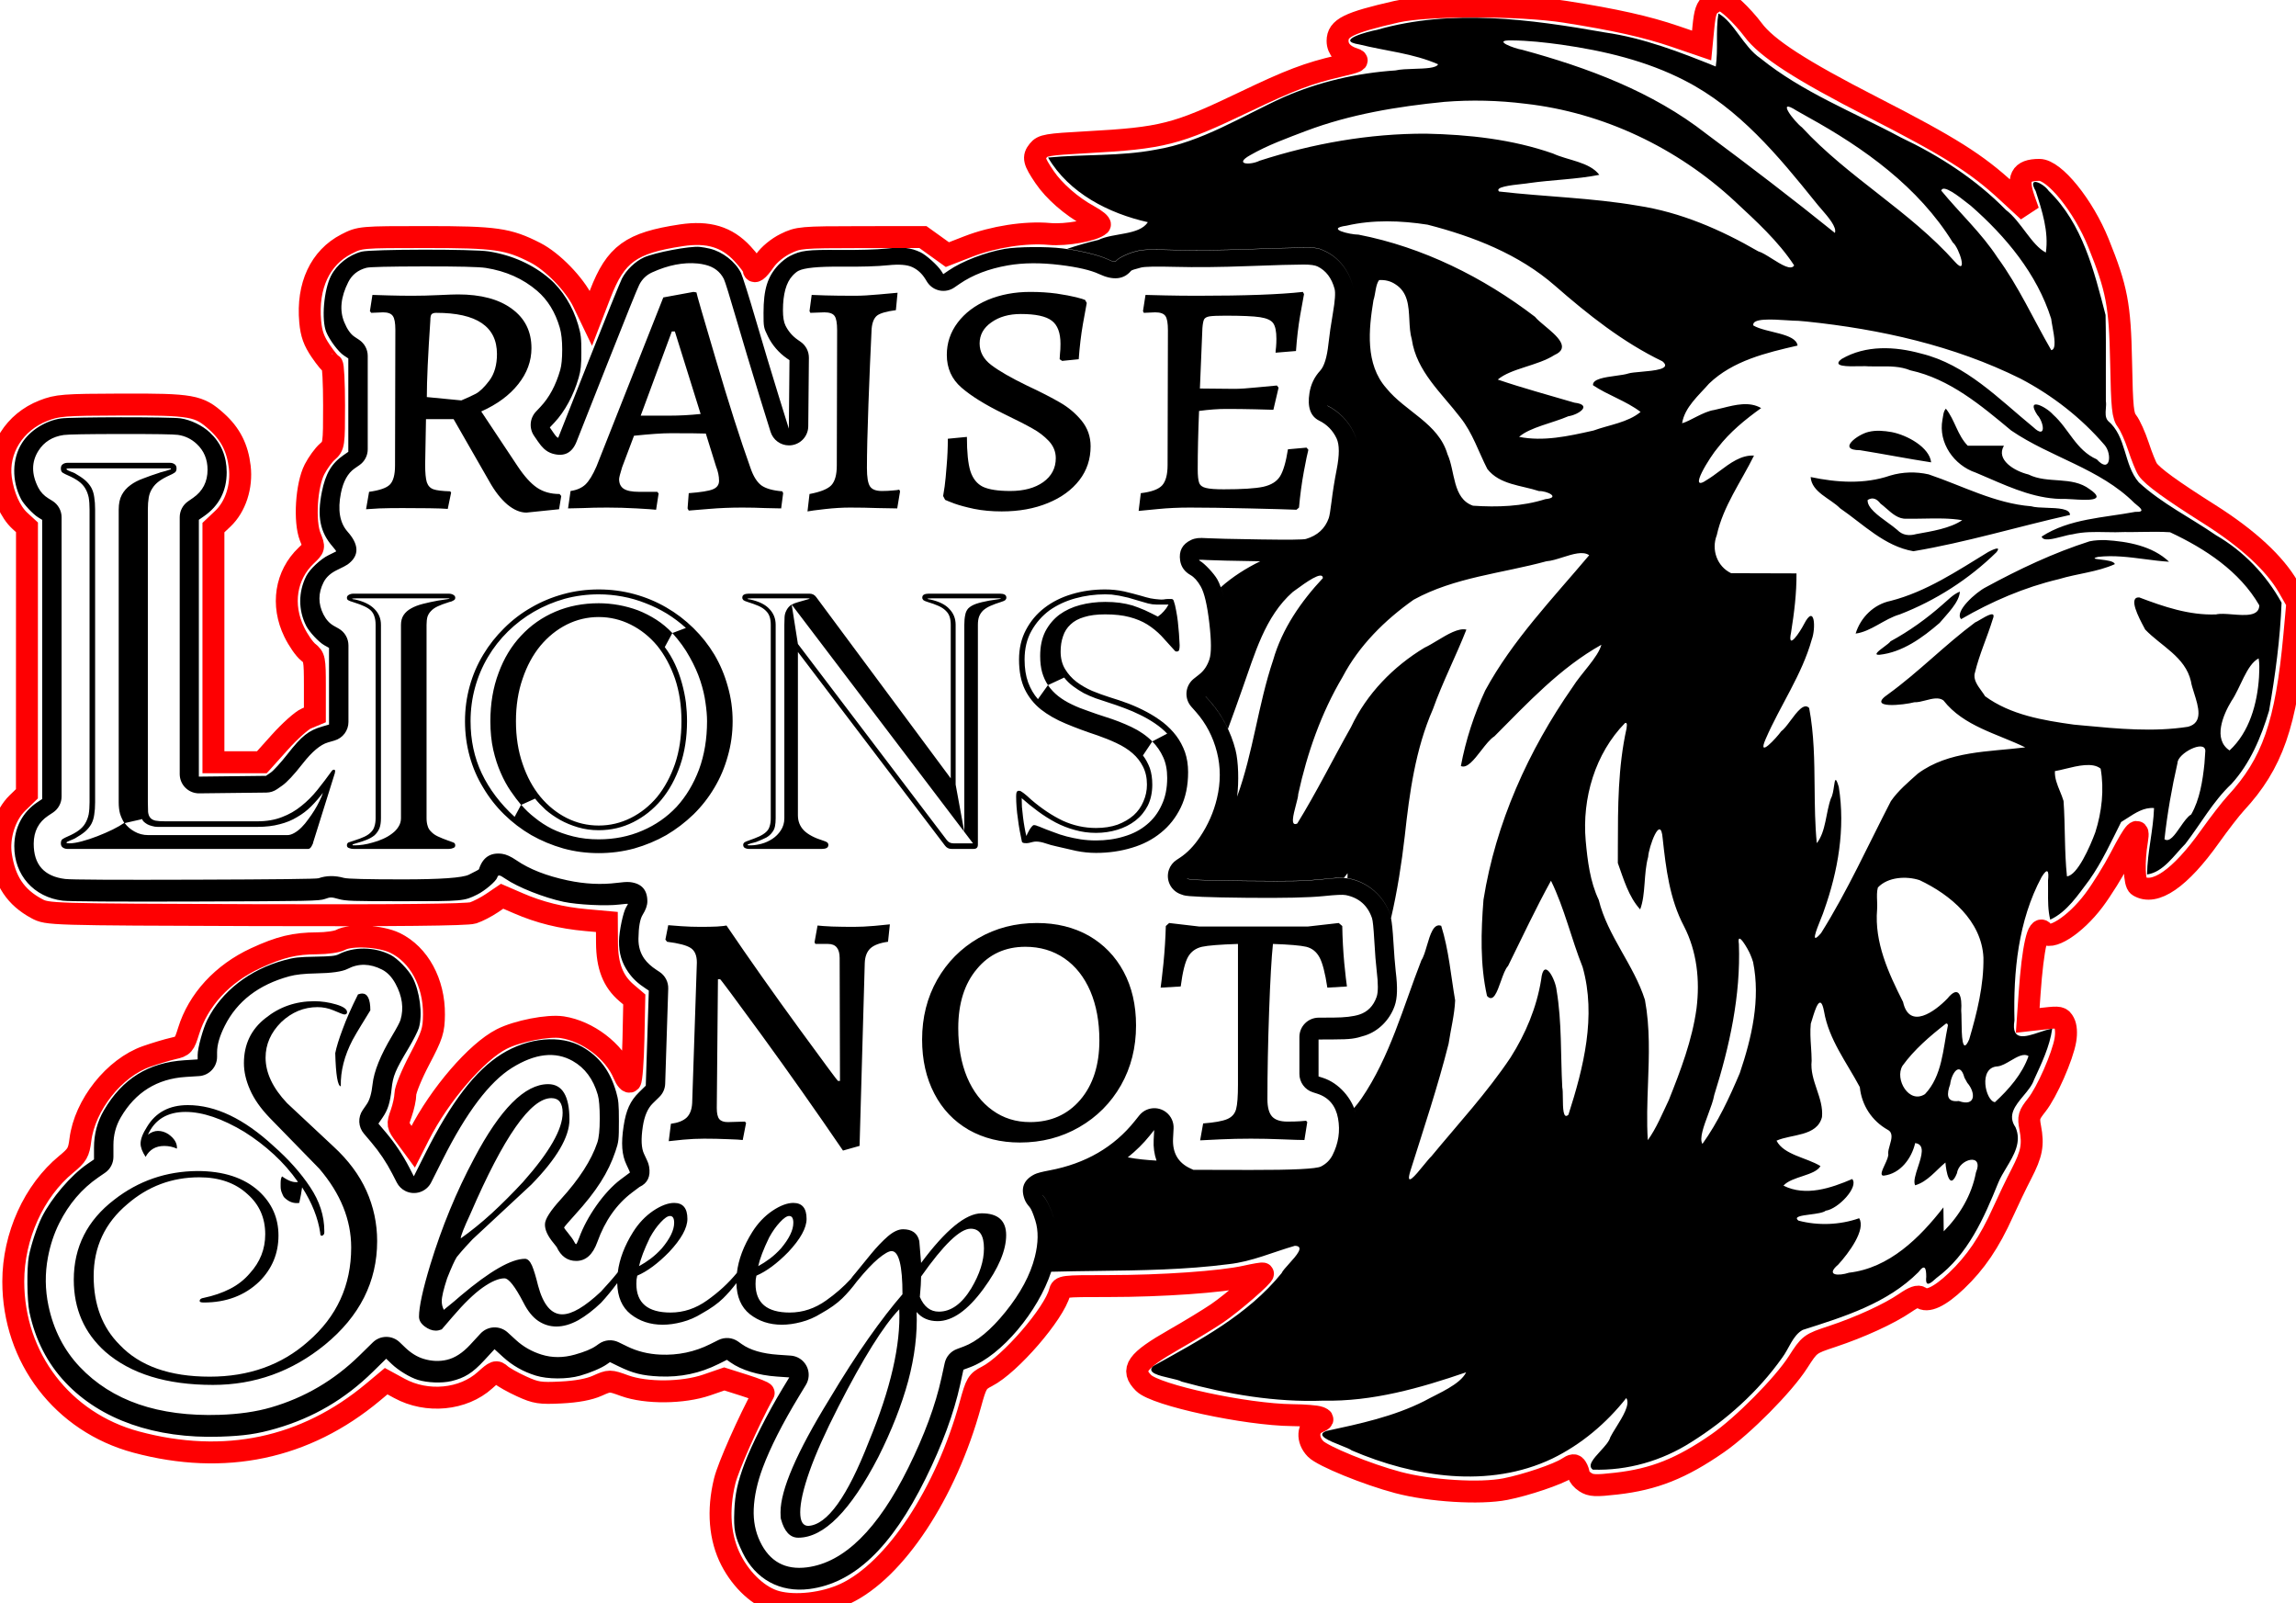 <?xml version="1.0"?>
<!-- Created with xTool Creative Space (https://www.xtool.com/pages/software) -->
<svg xmlns="http://www.w3.org/2000/svg" xmlns:xlink="http://www.w3.org/1999/xlink" xmlns:xcs="https://www.xtool.com/pages/software" version="1.1" preserveAspectRatio="xMinYMin meet" width="90.963mm" height="63.5mm" viewBox="7.936 6.504 90.963 63.5" xcs:version="2.7.22"><style></style>
<path transform="matrix(0.382,0,0,0.382,-47.912,-15.192)" stroke="none" fill="#000000" data-view-type="laser" d="M217.63 107.931L217.509 109.511L217.63 109.736Q218.117 109.684 219.748 109.563Q221.38 109.424 223.186 109.424Q224.384 109.424 225.582 109.476Q226.762 109.511 227.214 109.511L227.422 107.931L227.335 107.74Q225.842 107.618 225.148 107.115Q224.471 106.594 224.037 105.327Q222.439 100.865 220.443 94.077Q218.429 87.288 218.429 87.115L218.117 87.063L214.992 87.636L208.064 105.153Q207.492 106.472 206.919 107.028Q206.346 107.566 205.373 107.705L205.113 109.511Q205.512 109.511 206.641 109.476Q207.752 109.424 209.176 109.424Q210.669 109.424 212.231 109.511Q213.794 109.597 214.245 109.65L214.505 107.965L214.367 107.792L212.474 107.792Q211.38 107.792 210.894 107.479Q210.408 107.167 210.408 106.472Q210.408 106.247 210.721 105.24L211.953 101.976Q214.453 101.715 215.738 101.715Q218.516 101.715 219.401 101.75L220.46 105.153Q220.773 105.934 220.773 106.646Q220.773 107.271 220.13 107.531Q219.488 107.792 217.63 107.931ZM247.243 109.563Q248.545 109.823 250.09 109.823Q252.781 109.823 254.881 108.955Q256.965 108.104 258.145 106.577Q259.309 105.066 259.309 103.07Q259.309 101.577 258.388 100.431Q257.451 99.285 256.149 98.538Q254.847 97.775 252.694 96.768Q250.229 95.57 249.013 94.65Q247.798 93.729 247.798 92.41Q247.798 91.073 249.013 90.222Q250.229 89.354 252.069 89.354Q254.378 89.354 255.281 90.049Q256.184 90.726 256.184 92.445Q256.184 93.07 256.131 93.486Q256.097 93.903 256.097 94.042L256.357 94.216L258.076 94.042Q258.215 92.097 258.51 90.396Q258.822 88.695 258.909 88.209L258.736 87.896Q258.562 87.809 257.815 87.618Q257.052 87.427 255.784 87.236Q254.5 87.063 253.041 87.063Q250.628 87.063 248.631 87.896Q246.652 88.747 245.524 90.24Q244.395 91.733 244.395 93.591Q244.395 95.674 245.923 96.993Q247.451 98.313 250.263 99.684Q252.347 100.691 253.284 101.229Q254.239 101.75 254.968 102.514Q255.697 103.295 255.697 104.302Q255.697 105.847 254.395 106.785Q253.093 107.705 250.975 107.705Q249.083 107.705 248.145 107.271Q247.225 106.82 246.843 105.656Q246.479 104.493 246.479 102.097L244.5 102.288Q244.5 103.695 244.378 105.084Q244.274 106.472 244.17 107.236Q244.048 108.018 244.013 108.226L244.222 108.625Q244.395 108.712 245.177 109.007Q245.94 109.285 247.243 109.563ZM266.719 107.132Q266.146 107.74 264.514 107.931L264.289 109.771Q264.74 109.736 266.268 109.58Q267.813 109.424 269.619 109.424Q271.962 109.424 275.712 109.511Q279.462 109.597 280.66 109.65L280.921 109.424Q281.094 107.479 281.424 105.691Q281.754 103.92 281.893 103.434L281.702 103.209L279.775 103.382Q279.462 105.361 278.959 106.177Q278.455 106.993 277.205 107.271Q275.973 107.531 273.108 107.531Q271.841 107.531 271.285 107.393Q270.73 107.271 270.573 106.872Q270.417 106.472 270.417 105.448Q270.417 102.757 270.556 99.406Q272.101 99.198 273.334 99.198Q274.914 99.198 276.355 99.233Q277.778 99.285 278.264 99.285L278.803 96.993L278.629 96.768Q278.143 96.82 276.598 96.959Q275.053 97.115 274.254 97.115L270.643 97.08L270.903 90.813Q270.955 90.153 271.077 89.91Q271.216 89.667 271.65 89.597Q272.101 89.528 273.282 89.528Q275.851 89.528 276.876 89.684Q277.917 89.841 278.247 90.309Q278.577 90.778 278.577 91.924Q278.577 92.358 278.542 92.775Q278.49 93.191 278.49 93.365L280.608 93.191Q280.747 91.212 281.042 89.493Q281.355 87.775 281.442 87.288L281.32 87.063Q277.778 87.462 270.417 87.462Q268.612 87.462 267.067 87.427Q265.521 87.375 265.001 87.375L264.74 89.059L264.827 89.233L266.008 89.181Q266.806 89.181 267.067 89.563Q267.327 89.927 267.327 91.038L267.292 105.014Q267.292 106.507 266.719 107.132ZM232.412 107.115Q231.839 107.705 230.155 108.018L229.946 109.823Q230.38 109.736 231.769 109.58Q233.158 109.424 234.356 109.424Q235.797 109.424 237.255 109.476Q238.714 109.511 239.252 109.511L239.547 107.74L239.46 107.566Q239.287 107.618 238.783 107.653Q238.28 107.705 237.655 107.705Q236.735 107.705 236.422 107.219Q236.11 106.733 236.11 105.327Q236.11 102.983 236.266 98.712Q236.422 94.424 236.596 90.9Q236.683 89.893 237.169 89.511Q237.655 89.146 239.113 88.955L239.287 87.15Q238.853 87.202 237.377 87.323Q235.901 87.462 234.877 87.462Q232.985 87.462 231.821 87.427Q230.641 87.375 230.38 87.375L230.155 89.059L230.242 89.233L231.7 89.181Q232.498 89.181 232.759 89.563Q233.019 89.927 233.019 91.038L232.985 105.066Q232.985 106.507 232.412 107.115ZM198.8 109.094Q199.824 109.945 200.796 109.945L204.181 109.597L204.407 108.226L204.234 108.018Q202.862 108.018 201.89 107.358Q200.918 106.698 199.859 105.101L196.109 99.459Q198.591 98.347 199.945 96.629Q201.317 94.91 201.317 92.896Q201.317 90.292 199.286 88.816Q197.272 87.323 193.695 87.323Q193.157 87.323 191.716 87.393Q190.258 87.462 188.973 87.462Q187.74 87.462 186.508 87.427Q185.275 87.375 184.824 87.375L184.563 89.059L184.702 89.233L185.935 89.181Q186.681 89.181 186.942 89.563Q187.202 89.927 187.202 90.986L187.168 105.066Q187.168 106.507 186.629 107.045Q186.109 107.566 184.477 107.792L184.164 109.597Q184.511 109.563 185.536 109.511Q186.543 109.476 187.914 109.476Q189.32 109.476 190.709 109.493Q192.098 109.511 192.636 109.563L192.984 107.879L192.897 107.74Q191.664 107.705 191.161 107.531Q190.657 107.358 190.466 106.802Q190.293 106.247 190.293 104.962L190.379 100.257L193.244 100.257L196.959 106.733Q197.793 108.226 198.8 109.094ZM195.518 97.636Q194.876 97.966 194.043 98.313L190.466 97.966Q190.466 95.396 190.831 90.014Q190.831 89.528 190.952 89.389Q191.091 89.233 191.438 89.233Q197.74 89.233 197.74 93.504Q197.74 95.188 196.959 96.247Q196.161 97.306 195.518 97.636ZM218.863 99.719Q217.196 99.893 215.651 99.893L212.648 99.893L215.877 91.16L216.189 91.16L218.863 99.719ZM161.556 140.986Q161.533 140.594 161.533 139.971L161.533 109.63Q161.533 108.915 161.625 108.384Q161.717 107.854 161.994 107.438Q162.248 107.023 162.686 106.7Q163.125 106.377 163.794 106.077Q164.071 105.962 164.278 105.823Q164.509 105.708 164.509 105.362Q164.509 105.062 164.301 104.923Q164.094 104.785 163.84 104.785L153.18 104.785Q152.927 104.785 152.719 104.923Q152.511 105.062 152.511 105.362Q152.511 105.708 152.719 105.823Q152.95 105.962 153.226 106.077Q153.919 106.377 154.357 106.7Q154.795 107.023 155.026 107.415Q155.28 107.83 155.395 108.361Q155.488 108.892 155.488 109.63L155.488 139.971Q155.488 140.709 155.395 141.24Q155.28 141.77 155.026 142.186Q154.795 142.578 154.357 142.901Q153.919 143.224 153.226 143.524Q152.95 143.639 152.719 143.778Q152.511 143.893 152.511 144.239Q152.511 144.539 152.719 144.677Q152.927 144.816 153.18 144.816L178.168 144.816Q178.283 144.816 178.376 144.723Q178.491 144.608 178.537 144.493Q178.606 144.377 178.652 144.262L178.676 144.147L180.937 136.925L180.937 136.833Q180.96 136.787 180.96 136.763Q180.96 136.602 180.821 136.602Q180.729 136.602 180.637 136.694Q179.875 137.756 179.114 138.702Q178.352 139.648 177.453 140.363Q176.553 141.101 175.445 141.516Q174.338 141.955 172.884 141.955L163.332 141.955Q162.686 141.955 162.317 141.886Q161.948 141.793 161.786 141.586Q161.602 141.378 161.556 140.986ZM158.833 108.107Q158.51 108.707 158.51 109.63L158.51 139.971Q158.51 140.663 158.649 141.17Q158.81 141.678 159.087 142.116Q158.625 142.439 157.887 142.808Q157.126 143.178 156.295 143.501Q155.464 143.824 154.68 144.031Q153.896 144.239 153.388 144.239Q153.088 144.239 153.088 144.17Q153.088 144.124 153.18 144.077Q153.273 144.031 153.434 143.962Q153.573 143.893 153.711 143.847Q153.849 143.778 153.965 143.731Q154.611 143.362 155.026 143.016Q155.441 142.647 155.672 142.232Q155.903 141.793 155.972 141.263Q156.064 140.709 156.064 139.971L156.064 109.63Q156.064 108.892 155.972 108.338Q155.903 107.807 155.672 107.369Q155.441 106.954 155.026 106.585Q154.611 106.238 153.965 105.869Q153.849 105.823 153.711 105.754Q153.549 105.708 153.411 105.639Q153.273 105.592 153.18 105.523Q153.088 105.477 153.088 105.431Q153.088 105.362 153.411 105.362L163.886 105.362Q163.932 105.362 163.932 105.431Q163.932 105.454 163.771 105.5L163.425 105.615Q163.217 105.662 163.009 105.731Q162.802 105.777 162.709 105.823Q161.833 106.1 161.071 106.4Q160.287 106.677 159.733 107.092Q159.156 107.507 158.833 108.107ZM194.91 127.95Q194.425 129.703 194.425 131.572Q194.425 133.464 194.91 135.218Q195.394 136.971 196.317 138.471Q197.217 139.994 198.486 141.24Q199.755 142.485 201.301 143.385Q202.847 144.262 204.624 144.77Q206.377 145.254 208.292 145.254Q210.207 145.254 211.984 144.77Q213.76 144.262 215.306 143.385Q216.829 142.485 218.121 141.24Q219.39 139.994 220.29 138.471Q221.19 136.971 221.674 135.218Q222.182 133.464 222.182 131.572Q222.182 129.703 221.674 127.95Q221.19 126.196 220.29 124.673Q219.39 123.174 218.121 121.928Q216.829 120.659 215.306 119.782Q213.76 118.882 211.984 118.398Q210.207 117.913 208.292 117.913Q206.377 117.913 204.624 118.398Q202.847 118.882 201.301 119.782Q199.755 120.659 198.486 121.928Q197.217 123.174 196.317 124.673Q195.394 126.196 194.91 127.95ZM262.106 142.301Q261.114 142.647 259.868 142.647Q258.068 142.647 256.407 141.886Q254.769 141.101 253.154 139.717Q253.084 139.648 252.923 139.509Q252.761 139.348 252.554 139.186Q252.369 139.025 252.185 138.909Q252.023 138.794 251.954 138.794L251.792 138.794Q251.746 138.817 251.677 138.863Q251.631 138.932 251.608 139.048Q251.585 139.163 251.585 139.394Q251.585 139.901 251.631 140.501Q251.677 141.101 251.769 141.701Q251.839 142.301 251.954 142.924Q252.069 143.524 252.185 144.077Q252.231 144.193 252.461 144.216Q252.715 144.239 252.923 144.193Q253.131 144.147 253.292 144.101Q253.477 144.054 253.661 144.054Q254.077 144.054 254.63 144.239Q255.161 144.424 255.807 144.562Q256.753 144.793 257.814 145.023Q258.853 145.231 259.868 145.231Q261.829 145.231 263.582 144.7Q265.313 144.193 266.605 143.131Q267.897 142.093 268.658 140.524Q269.42 138.955 269.42 136.856Q269.42 135.725 269.097 134.779Q268.751 133.833 268.197 133.095Q267.62 132.334 266.836 131.711Q266.051 131.111 265.151 130.626Q264.252 130.142 263.236 129.749Q262.244 129.38 261.252 129.08Q260.375 128.803 259.476 128.434Q258.576 128.042 257.837 127.488Q257.122 126.935 256.661 126.173Q256.199 125.412 256.199 124.35Q256.199 123.474 256.453 122.758Q256.684 122.043 257.237 121.536Q257.768 121.028 258.645 120.774Q259.522 120.497 260.814 120.497Q262.29 120.497 263.329 120.774Q264.39 121.051 265.174 121.536Q265.982 122.043 266.651 122.735Q267.297 123.428 268.012 124.235Q268.035 124.281 268.082 124.304Q268.151 124.35 268.174 124.35Q268.451 124.373 268.497 124.166Q268.543 123.958 268.543 123.704Q268.52 123.151 268.474 122.505Q268.428 121.882 268.358 121.259Q268.289 120.659 268.174 120.082Q268.082 119.528 267.92 119.067Q267.851 118.905 267.689 118.905L267.32 118.905Q267.113 118.905 266.882 118.951Q266.628 118.974 266.443 118.951Q266.028 118.928 265.521 118.836Q265.013 118.721 264.575 118.582Q263.767 118.352 262.798 118.121Q261.829 117.913 260.814 117.913Q258.991 117.913 257.376 118.398Q255.738 118.882 254.515 119.828Q253.315 120.751 252.6 122.112Q251.885 123.451 251.885 125.181Q251.885 127.027 252.485 128.273Q253.084 129.496 254.146 130.349Q255.23 131.203 256.73 131.826Q258.207 132.449 260.029 133.049Q261.091 133.418 262.013 133.856Q262.959 134.295 263.652 134.895Q264.344 135.494 264.736 136.279Q265.151 137.086 265.151 138.148Q265.151 139.071 264.782 139.901Q264.436 140.732 263.767 141.332Q263.075 141.932 262.106 142.301ZM182.386 144.723Q182.593 144.816 182.847 144.816L192.745 144.816Q192.999 144.816 193.207 144.723Q193.414 144.654 193.414 144.447Q193.414 144.216 193.207 144.147Q192.999 144.054 192.838 144.008L192.699 143.962Q192.053 143.731 191.615 143.524Q191.176 143.316 190.923 143.039Q190.646 142.785 190.553 142.439Q190.438 142.093 190.438 141.632L190.438 121.582Q190.438 121.097 190.53 120.751Q190.646 120.405 190.899 120.151Q191.153 119.874 191.592 119.667Q192.03 119.459 192.699 119.251L192.838 119.205L193.022 119.159Q193.138 119.113 193.207 119.067Q193.299 119.021 193.368 118.951Q193.414 118.882 193.414 118.767Q193.414 118.582 193.207 118.467Q192.999 118.352 192.745 118.352L182.847 118.352Q182.593 118.352 182.386 118.467Q182.178 118.582 182.178 118.767Q182.178 118.974 182.34 119.044Q182.501 119.136 182.755 119.205L182.893 119.251Q183.562 119.459 184.001 119.667Q184.439 119.874 184.693 120.128Q184.947 120.405 185.039 120.751Q185.154 121.097 185.154 121.582L185.154 141.632Q185.154 142.116 185.039 142.462Q184.947 142.808 184.693 143.062Q184.439 143.339 184.001 143.547Q183.562 143.754 182.893 143.962L182.755 144.008Q182.524 144.077 182.34 144.147Q182.178 144.239 182.178 144.447Q182.178 144.654 182.386 144.723ZM228.952 141.332L228.952 124.397L244.203 144.47Q244.457 144.816 244.872 144.816L247.179 144.816Q247.618 144.816 247.618 144.377L247.618 121.582Q247.618 121.097 247.733 120.751Q247.872 120.382 248.148 120.105Q248.448 119.828 248.91 119.621Q249.371 119.413 250.04 119.205Q250.34 119.113 250.456 119.021Q250.571 118.905 250.571 118.767Q250.571 118.536 250.386 118.444Q250.202 118.352 249.925 118.352L242.496 118.352Q242.219 118.352 242.034 118.444Q241.85 118.536 241.85 118.767Q241.85 118.905 241.965 119.021Q242.08 119.113 242.38 119.205Q243.072 119.413 243.534 119.621Q243.995 119.828 244.272 120.105Q244.572 120.382 244.688 120.751Q244.803 121.097 244.803 121.582L244.803 137.502L230.844 118.698Q230.59 118.352 230.152 118.352L223.83 118.352Q223.553 118.352 223.368 118.444Q223.184 118.536 223.184 118.767Q223.184 118.905 223.299 119.021Q223.415 119.113 223.715 119.205Q224.384 119.413 224.868 119.621Q225.33 119.828 225.607 120.105Q225.906 120.382 226.022 120.751Q226.137 121.097 226.137 121.582L226.137 141.632Q226.137 142.116 226.022 142.462Q225.93 142.808 225.653 143.062Q225.376 143.316 224.937 143.524Q224.476 143.731 223.807 143.962Q223.53 144.054 223.392 144.147Q223.276 144.262 223.276 144.377Q223.276 144.631 223.461 144.723Q223.645 144.816 223.83 144.816L231.467 144.816Q231.744 144.816 231.928 144.723Q232.113 144.631 232.113 144.377Q232.113 144.262 231.998 144.147Q231.882 144.054 231.582 143.962Q230.244 143.547 229.598 142.924Q228.952 142.278 228.952 141.332ZM215.375 120.428Q216.414 121.074 217.336 121.905L215.929 122.435Q215.168 121.628 214.268 121.051Q213.368 120.474 212.376 120.082Q211.384 119.713 210.346 119.528Q209.307 119.344 208.292 119.344Q205.846 119.344 203.793 120.22Q201.739 121.097 200.24 122.712Q198.74 124.304 197.909 126.565Q197.056 128.826 197.056 131.572Q197.056 133.21 197.356 134.548Q197.656 135.864 198.14 136.948Q198.602 138.009 199.178 138.84Q199.732 139.648 200.24 140.247L199.571 141.493Q197.333 139.44 196.156 136.971Q195.002 134.525 195.002 131.572Q195.002 129.772 195.464 128.088Q195.925 126.404 196.802 124.927Q197.656 123.474 198.878 122.274Q200.101 121.074 201.578 120.22Q203.055 119.367 204.762 118.882Q206.469 118.421 208.292 118.421Q209.538 118.421 210.761 118.651Q212.007 118.882 213.16 119.344Q214.314 119.782 215.375 120.428ZM215.145 123.889L215.929 122.435Q217.037 123.658 217.729 124.927Q218.444 126.196 218.836 127.396Q219.228 128.596 219.367 129.657Q219.528 130.742 219.528 131.572Q219.528 134.318 218.698 136.579Q217.844 138.84 216.367 140.455Q214.868 142.047 212.814 142.924Q210.738 143.824 208.292 143.824Q206.862 143.824 205.662 143.524Q204.439 143.224 203.447 142.739Q202.455 142.232 201.67 141.586Q200.863 140.963 200.263 140.247L201.693 139.601Q202.132 140.155 202.778 140.755Q203.447 141.332 204.3 141.816Q205.131 142.278 206.146 142.578Q207.161 142.878 208.292 142.878Q210.207 142.878 211.868 142.047Q213.53 141.216 214.775 139.74Q216.021 138.24 216.737 136.164Q217.452 134.087 217.452 131.572Q217.452 130.626 217.336 129.634Q217.198 128.619 216.921 127.627Q216.644 126.612 216.206 125.666Q215.768 124.72 215.145 123.889ZM254.284 126.519Q254.492 127.234 254.884 127.834L253.846 129.288Q253.2 128.55 252.831 127.557Q252.461 126.542 252.461 125.181Q252.461 123.474 253.177 122.205Q253.892 120.936 255.046 120.082Q256.222 119.251 257.722 118.836Q259.222 118.421 260.814 118.421Q261.137 118.421 261.483 118.444Q261.829 118.49 262.267 118.559Q262.683 118.651 263.213 118.767Q263.721 118.905 264.39 119.113Q264.805 119.228 265.267 119.367Q265.728 119.482 266.143 119.482L267.389 119.482Q267.182 119.874 266.905 120.174Q266.651 120.474 266.282 120.728Q265.567 120.359 264.921 120.059Q264.275 119.782 263.652 119.574Q263.006 119.39 262.337 119.298Q261.644 119.205 260.837 119.205Q259.452 119.205 258.23 119.528Q257.007 119.851 256.084 120.52Q255.161 121.213 254.607 122.274Q254.077 123.335 254.077 124.812Q254.077 125.781 254.284 126.519ZM183.862 144.377Q183.378 144.447 183.055 144.447L182.801 144.447Q182.755 144.424 182.755 144.377Q182.755 144.354 182.893 144.308Q183.032 144.262 183.193 144.216Q183.77 144.054 184.231 143.87Q184.693 143.685 185.039 143.408Q185.362 143.108 185.547 142.693Q185.708 142.278 185.708 141.632L185.708 121.582Q185.708 120.613 185.039 119.944Q184.37 119.251 183.009 118.951Q182.939 118.951 182.824 118.928L182.709 118.882Q182.709 118.859 182.801 118.859Q182.87 118.836 183.193 118.836L192.584 118.836Q192.745 118.836 192.791 118.859Q192.844 118.877 192.843 118.881L192.838 118.882L191.638 119.067Q190.761 119.228 190.046 119.413Q189.331 119.597 188.846 119.874Q188.338 120.151 188.062 120.566Q187.785 120.982 187.785 121.582L187.785 141.632Q187.785 142.116 187.531 142.509Q187.277 142.924 186.862 143.224Q186.446 143.547 185.916 143.778Q185.408 144.008 184.878 144.147Q184.347 144.308 183.862 144.377ZM223.784 118.859Q223.853 118.836 224.199 118.836L229.921 118.836Q230.083 118.836 230.129 118.859Q230.175 118.859 230.175 118.882L228.975 119.228Q228.579 119.336 228.309 119.486L228.306 119.482L228.307 119.488Q228.232 119.529 228.168 119.574Q227.891 119.805 227.752 120.105Q227.591 120.405 227.568 120.774Q227.545 121.143 227.545 121.582L227.545 141.632Q227.545 142.347 227.175 142.901Q226.829 143.431 226.299 143.778Q225.768 144.124 225.168 144.285Q224.545 144.447 224.061 144.447L223.784 144.447Q223.738 144.424 223.738 144.377Q223.738 144.354 223.83 144.331Q223.945 144.285 224.084 144.239Q224.222 144.193 224.361 144.17Q224.499 144.124 224.614 144.101Q225.26 143.847 225.676 143.639Q226.068 143.408 226.276 143.108Q226.506 142.832 226.576 142.462Q226.645 142.116 226.645 141.632L226.645 121.582Q226.645 120.613 225.999 119.944Q225.376 119.251 223.991 118.951Q223.922 118.951 223.807 118.928L223.715 118.882Q223.715 118.859 223.784 118.859ZM228.307 119.488L228.952 123.566L244.388 143.893Q244.641 144.239 245.08 144.239L247.11 144.239L228.309 119.486L228.307 119.488ZM242.45 118.859Q242.542 118.836 242.865 118.836L249.764 118.836Q249.925 118.836 249.971 118.859Q250.017 118.859 250.017 118.882L248.818 119.067Q247.941 119.228 247.41 119.413Q246.903 119.597 246.626 119.874Q246.372 120.151 246.303 120.566Q246.21 120.982 246.21 121.582L246.21 143.039L245.311 138.148L245.311 121.582Q245.311 120.613 244.664 119.944Q244.042 119.251 242.657 118.951Q242.588 118.951 242.496 118.928L242.38 118.882Q242.38 118.859 242.45 118.859ZM211.615 141.609Q210.046 142.393 208.292 142.393Q206.539 142.393 204.97 141.609Q203.424 140.824 202.247 139.417Q201.07 137.986 200.401 136.002Q199.709 134.018 199.709 131.572Q199.709 129.15 200.401 127.165Q201.07 125.181 202.247 123.751Q203.424 122.343 204.97 121.559Q206.539 120.774 208.292 120.774Q210.046 120.774 211.615 121.559Q213.183 122.343 214.36 123.751Q215.514 125.181 216.206 127.165Q216.875 129.15 216.875 131.572Q216.875 134.018 216.206 136.002Q215.514 137.986 214.36 139.417Q213.183 140.824 211.615 141.609ZM265.982 131.803Q266.697 132.287 267.251 132.864L265.705 133.672Q264.805 132.772 263.536 132.172Q262.267 131.572 260.86 131.134Q259.914 130.834 259.037 130.511Q258.137 130.211 257.376 129.842Q256.591 129.473 255.968 128.988Q255.322 128.48 254.884 127.834L256.568 127.05Q256.961 127.557 257.491 127.95Q258.022 128.342 258.599 128.665Q259.199 128.965 259.822 129.196Q260.468 129.426 261.068 129.611Q261.944 129.888 262.798 130.211Q263.675 130.534 264.459 130.926Q265.267 131.318 265.982 131.803ZM265.705 133.672Q266.42 134.387 266.836 135.31Q267.251 136.21 267.251 137.456Q267.251 139.071 266.674 140.27Q266.12 141.493 265.128 142.301Q264.136 143.131 262.775 143.524Q261.437 143.939 259.868 143.939Q259.037 143.939 258.276 143.824Q257.537 143.708 256.822 143.524Q256.107 143.339 255.415 143.062Q254.699 142.808 253.938 142.485Q253.823 142.462 253.684 142.393Q253.546 142.347 253.43 142.347Q253.338 142.347 253.223 142.485Q253.084 142.647 252.969 142.832Q252.854 143.039 252.761 143.224Q252.669 143.408 252.646 143.478Q252.554 143.131 252.461 142.601Q252.369 142.093 252.3 141.539Q252.231 140.986 252.185 140.455Q252.161 139.947 252.161 139.555Q252.969 140.27 253.846 140.917Q254.723 141.563 255.669 142.07Q256.638 142.578 257.676 142.855Q258.714 143.155 259.868 143.155Q261.021 143.155 262.083 142.832Q263.144 142.509 263.952 141.886Q264.759 141.263 265.244 140.317Q265.705 139.371 265.705 138.148Q265.705 137.179 265.451 136.44Q265.174 135.702 264.736 135.125L265.705 133.672ZM160.148 143.016Q159.525 142.67 159.133 142.139L160.956 141.724Q160.956 141.839 161.094 141.978Q161.233 142.116 161.463 142.255Q161.671 142.37 161.948 142.439Q162.248 142.532 162.548 142.532L172.884 142.532Q174.199 142.532 175.215 142.255Q176.23 142.001 177.014 141.516Q177.822 141.055 178.468 140.409Q179.114 139.763 179.691 139.001Q179.575 139.371 179.345 139.832Q179.114 140.317 178.814 140.801Q178.514 141.286 178.168 141.747Q177.845 142.209 177.476 142.578Q177.107 142.947 176.737 143.155Q176.345 143.385 175.999 143.385L161.579 143.385Q160.794 143.385 160.148 143.016ZM251.971 175.26Q248.985 175.26 246.659 173.941Q244.35 172.604 243.1 170.191Q241.832 167.76 241.832 164.583Q241.832 161.146 243.395 158.385Q244.957 155.642 247.683 154.062Q250.391 152.5 253.742 152.5Q256.78 152.5 259.124 153.819Q261.45 155.156 262.735 157.552Q264.02 159.948 264.02 163.125Q264.02 166.562 262.457 169.323Q260.877 172.083 258.134 173.663Q255.374 175.26 251.971 175.26ZM270.98 173.281Q272.751 173.142 273.48 172.83Q274.209 172.517 274.4 171.788Q274.591 171.076 274.591 169.253L274.591 154.67Q271.813 154.757 270.858 154.965Q269.886 155.191 269.417 156.007Q268.948 156.823 268.653 159.08L266.57 159.201Q266.657 158.628 266.865 156.667Q267.056 154.705 267.108 152.812L267.455 152.5L270.58 152.865L281.83 152.865L285.042 152.5L285.407 152.812Q285.442 154.757 285.615 156.649Q285.806 158.542 285.893 159.08L283.862 159.201Q283.514 156.91 283.046 156.059Q282.577 155.191 281.674 154.965Q280.771 154.757 278.219 154.67Q277.994 156.788 277.82 161.701Q277.646 166.615 277.646 170.764Q277.646 172.031 278.133 172.569Q278.619 173.09 279.712 173.09Q280.511 173.09 281.014 173.056Q281.518 173.003 281.657 173.003L281.778 173.142L281.483 175Q280.858 175 279.192 174.931Q277.508 174.861 275.928 174.861Q274.33 174.861 272.785 174.931Q271.24 175 270.667 175.035L270.98 173.281ZM233.281 156.128Q233.281 154.67 232.083 154.67L230.763 154.67L230.677 154.497L230.989 152.76Q231.388 152.812 232.482 152.865Q233.593 152.899 234.739 152.899Q235.711 152.899 236.909 152.795Q238.125 152.674 238.489 152.639L238.298 154.444Q237.031 154.618 236.475 155.122Q235.92 155.642 235.885 156.649L235.347 175.608L233.628 176.094Q229.444 169.965 225.173 164.097Q220.934 158.297 220.885 158.332L220.885 158.333L220.659 158.333L220.538 171.684Q220.538 172.517 220.798 172.83Q221.059 173.142 221.684 173.142L223.454 173.09L223.576 173.229L223.229 175Q222.829 174.948 221.666 174.913Q220.486 174.861 219.218 174.861Q218.194 174.861 217.048 174.965Q215.902 175.087 215.555 175.122L215.781 173.316Q216.875 173.177 217.413 172.674Q217.934 172.17 217.986 171.163L218.472 156.597Q218.472 155.503 217.829 155.087Q217.187 154.67 215.381 154.444L215.208 154.219L215.503 152.726Q215.868 152.76 216.857 152.83Q217.847 152.899 218.854 152.899Q219.826 152.899 220.572 152.865Q221.336 152.812 221.545 152.76Q225.121 158.021 229.114 163.49Q233.066 168.902 233.107 168.873L233.107 168.872L233.315 168.872L233.281 156.128ZM253.03 173.142Q256.259 173.142 258.238 170.833Q260.218 168.507 260.218 164.67Q260.218 161.771 259.28 159.566Q258.325 157.361 256.589 156.163Q254.836 154.965 252.544 154.965Q249.419 154.965 247.509 157.274Q245.582 159.566 245.582 163.403Q245.582 166.302 246.502 168.507Q247.44 170.712 249.141 171.927Q250.825 173.142 253.03 173.142ZM180.968 165.995Q181.061 169.394 181.544 169.431Q181.488 167.072 182.769 164.621Q183.178 163.878 183.661 163.098Q184.125 162.318 184.608 161.556Q184.608 159.81 183.754 159.81Q183.605 159.81 183.327 159.903Q182.287 161.983 181.729 163.525Q181.154 165.048 180.968 165.995ZM157.101 196.938Q161.058 200.393 168.282 200.393Q174.783 200.393 179.891 196.232Q185.314 191.793 185.314 185.478Q185.314 182.748 184.2 180.259Q183.085 177.789 180.782 175.672L175.972 171.177Q173.743 168.818 173.743 166.46Q173.743 164.398 175.359 162.782Q177.012 161.222 179.129 161.222Q179.983 161.222 180.782 161.556Q181.766 161.983 181.915 161.983Q182.194 161.983 182.194 161.742Q182.194 161.278 181.061 160.943Q179.928 160.609 178.795 160.609Q175.916 160.609 173.743 162.355Q171.496 164.101 171.496 167.035Q171.496 168.354 172.127 169.784Q172.759 171.233 174.17 172.7L179.315 177.975Q182.621 181.838 182.621 186.147Q182.621 192.035 178.145 195.898Q174.04 199.538 167.948 199.538Q161.726 199.538 158.606 196.232Q155.913 193.539 155.913 189.119Q155.913 184.587 159.404 181.652Q162.618 178.866 166.871 178.866Q169.973 178.866 171.867 180.612Q173.706 182.228 173.706 184.773Q173.706 187.076 172.108 188.822Q171.254 189.824 170.047 190.437Q168.84 191.05 167.335 191.366Q166.908 191.422 166.908 191.7Q166.908 191.849 167.335 191.849Q170.827 191.849 173.093 189.676Q175.08 187.689 175.08 184.903Q175.08 182.172 173.037 180.296Q170.734 178.216 166.667 178.216Q161.819 178.253 158.049 181.188Q153.851 184.401 153.851 189.49Q153.851 194.022 157.101 196.938ZM190.231 194.319Q190.825 194.765 191.401 194.765Q191.68 194.765 192.014 194.635L193.147 193.316Q194.893 191.273 196.249 190.307Q197.623 189.342 198.515 189.342Q199.183 189.342 200.502 191.886Q201.152 193.168 202.025 193.762Q202.898 194.338 203.901 194.338Q204.978 194.338 206.167 193.688Q207.337 193.019 208.525 191.886Q209.376 190.968 210.212 189.841Q210.262 191.983 211.603 193.056Q212.996 194.152 214.928 194.152Q215.875 194.152 216.934 193.873Q218.011 193.595 218.995 192.982Q220.37 192.22 221.187 191.422Q221.901 190.724 222.572 189.842Q222.622 191.983 223.963 193.056Q225.356 194.152 227.288 194.152Q228.235 194.152 229.294 193.873Q230.371 193.595 231.355 192.982Q232.73 192.22 233.547 191.422Q234.337 190.65 235.075 189.652Q235.104 189.619 235.135 189.583Q236.361 188.079 237.289 187.299Q238.236 186.518 238.664 186.518Q239.797 186.518 239.797 190.995Q238.199 192.833 236.286 195.545Q234.373 198.257 232.2 201.897Q227.148 210.106 227.148 213.598Q227.148 214.248 227.204 214.341Q227.724 216.235 228.987 216.235Q232.962 216.235 237.289 207.878Q239.369 203.736 240.391 199.984Q241.394 196.232 241.264 192.833Q242.062 193.781 243.437 193.781Q245.74 193.781 248.192 190.437Q250.55 187.224 250.55 184.865Q250.55 182.6 248.006 182.6Q245.554 182.6 241.728 187.744L241.542 185.478Q241.264 184.253 239.852 184.253Q239.147 184.253 238.292 184.977Q237.438 185.72 236.565 186.779Q235.692 187.837 234.93 188.784Q234.602 189.157 234.442 189.398Q233.312 190.626 231.894 191.626Q230.13 192.889 228.105 192.889Q224.558 192.889 224.558 189.917Q224.558 189.676 224.576 189.472Q224.613 189.249 224.651 189.063Q226.211 188.394 227.957 186.611Q229.851 184.587 229.851 183.175Q229.851 181.522 228.477 181.522Q227.529 181.522 226.304 182.34Q225.078 183.175 224.223 184.531Q222.865 186.698 222.623 188.778Q222.62 188.781 222.617 188.784Q221.299 190.382 219.534 191.626Q217.77 192.889 215.745 192.889Q212.198 192.889 212.198 189.917Q212.198 189.676 212.216 189.472Q212.253 189.249 212.291 189.063Q213.851 188.394 215.597 186.611Q217.491 184.587 217.491 183.175Q217.491 181.522 216.117 181.522Q215.169 181.522 213.944 182.34Q212.718 183.175 211.863 184.531Q210.531 186.657 210.273 188.698Q210.244 188.738 210.216 188.784Q209.844 189.249 209.398 189.75Q208.953 190.252 208.525 190.716Q206.018 193.075 204.514 193.075Q202.805 193.075 202.006 190.103Q201.672 188.729 201.375 188.023Q201.059 187.317 200.65 187.317Q198.515 187.317 193.983 191.143Q193.24 191.793 192.794 192.146Q192.348 192.499 192.237 192.61Q192.014 192.22 192.014 191.7Q192.014 191.05 192.571 189.342Q193.24 187.651 193.574 187.131Q194.076 186.518 194.484 186.073Q194.893 185.627 195.209 185.293L201.301 179.628Q205.257 175.579 205.257 172.886Q205.257 169.208 203.046 169.208Q199.425 169.208 195.357 176.935Q192.627 182.042 190.825 187.93Q189.655 191.793 189.655 193.316Q189.655 193.873 190.231 194.319ZM197.177 182.618Q195.543 184.104 193.983 185.2Q193.983 184.81 194.986 182.655Q200.168 170.657 203.381 170.657Q204.551 170.657 204.551 172.18Q204.551 174.725 200.446 179.349Q198.793 181.132 197.177 182.618ZM179.504 184.917Q179.56 184.944 179.649 184.903Q179.835 184.81 179.835 184.587L179.835 184.438Q179.835 182.08 178.368 179.888Q176.919 177.696 174.56 175.616Q169.973 171.381 165.682 171.381Q162.803 171.381 161.448 173.629Q160.779 174.669 160.779 175.375Q160.779 175.95 161.299 176.749Q161.912 175.616 163.231 175.616Q163.936 175.616 164.549 175.895Q164.605 175.059 163.658 174.39Q163.138 174.056 162.58 174.056Q162.06 174.056 161.54 174.446Q162.618 172.087 165.441 172.087Q168.097 172.087 171.533 174.149Q173.186 175.189 174.597 176.489Q176.009 177.789 177.105 179.349Q176.436 179.479 175.452 178.773Q175.303 178.959 175.303 179.479L175.303 179.814Q175.303 180.185 175.433 180.482Q175.544 180.761 175.637 180.909Q176.343 181.652 177.235 181.522Q177.439 180.612 177.532 179.906Q179.073 182.321 179.408 184.624Q179.408 184.87 179.504 184.917ZM213.684 187.299Q213.089 187.744 212.476 188.079Q212.718 186.946 213.609 185.107Q214.129 184.16 214.724 183.528Q215.318 182.878 215.689 182.878Q216.117 182.878 216.117 183.584Q216.117 184.717 214.835 186.24Q214.278 186.853 213.684 187.299ZM226.044 187.299Q225.449 187.744 224.836 188.079Q225.078 186.946 225.969 185.107Q226.489 184.16 227.084 183.528Q227.678 182.878 228.049 182.878Q228.477 182.878 228.477 183.584Q228.477 184.717 227.195 186.24Q226.638 186.853 226.044 187.299ZM246.929 190.382Q245.461 192.796 243.567 192.796Q242.248 192.796 241.598 191.273Q241.728 189.862 241.728 189.156Q245.22 184.197 246.873 184.197Q248.247 184.197 248.247 186.24Q248.247 188.171 246.929 190.382ZM236.305 206.28Q232.962 214.861 230.027 215.01Q229.191 215.01 229.191 213.598Q229.191 212.094 230.157 209.345Q231.123 206.615 233.147 202.658Q237.011 195.099 239.462 192.555Q239.704 198.071 236.305 206.28Z" fill-rule="evenodd"></path><path transform="matrix(0.382,0,0,0.382,8.5,7.038)" stroke="none" fill="#000000" data-view-type="laser" d="M176.594 2.822L176.594 2.823C176.597 3.719 176.599 4.614 176.468 5.498 172.752 3.999 168.984 2.539 164.99 1.968 157.217 0.596 149.077-0.521 141.344 1.694 140.452 1.85 136.856 2.795 139.523 3.217 142.236 3.893 145.096 4.132 147.67 5.268 147.486 5.667 146.342 5.704 145.197 5.74 144.469 5.764 143.74 5.787 143.258 5.904 139.258 6.174 135.32 7.077 131.643 8.686 127.291 10.657 123.155 13.346 118.356 14.125 114.684 14.826 110.925 14.577 107.223 14.939 109.406 18.642 113.514 20.727 117.57 21.64 116.669 23.017 114.014 22.722 112.444 23.478 111.354 23.735 110.273 24.04 109.211 24.4 110.794 24.635 112.549 25.075 113.342 25.446 114.001 25.755 114.15 25.786 114.271 25.64 114.538 25.319 115.499 24.859 116.355 24.642 117.097 24.454 117.605 24.438 120.391 24.511 122.347 24.562 125.246 24.532 127.891 24.433 130.263 24.344 132.88 24.271 133.707 24.271 135.153 24.271 135.242 24.287 136.041 24.68 137.404 25.352 138.403 26.631 138.845 28.271 138.863 28.336 138.879 28.398 138.894 28.46 138.881 28.407 138.867 28.353 138.852 28.297 138.41 26.657 137.411 25.378 136.048 24.706 135.249 24.313 135.16 24.297 133.714 24.297 132.887 24.297 130.27 24.37 127.898 24.459 125.253 24.558 122.354 24.588 120.398 24.537 117.612 24.464 117.104 24.48 116.362 24.668 115.506 24.885 114.545 25.345 114.278 25.666 114.157 25.812 114.008 25.781 113.349 25.472 112.47 25.061 110.409 24.565 108.711 24.357 107.052 24.153 104.035 24.181 102.707 24.412 100.719 24.757 98.308 25.687 96.907 26.648L96.353 27.028 96.165 26.725C95.796 26.134 94.577 25.035 93.98 24.755 92.961 24.278 92.175 24.195 90.411 24.379 89.449 24.48 87.596 24.533 85.648 24.517 82.213 24.489 81.599 24.564 80.429 25.157 80.1 25.323 79.57 25.739 79.25 26.08 78.119 27.29 77.711 28.606 77.711 31.047 77.711 32.523 77.718 32.562 78.173 33.493 78.606 34.377 79.302 35.186 80.119 35.752L80.402 35.948 80.369 39.498 80.336 43.047 79.247 39.547C78.648 37.622 77.591 34.106 76.898 31.735 76.206 29.363 75.514 27.178 75.362 26.88 74.769 25.718 73.471 24.71 72.148 24.386 71.839 24.311 71.361 24.226 71.086 24.199 70.064 24.099 66.409 24.79 65.308 25.293 64.402 25.706 63.483 26.59 63.025 27.489 62.831 27.87 61.283 31.695 59.584 35.989 57.886 40.283 56.468 43.869 56.432 43.959 56.392 44.058 56.208 43.888 55.957 43.521L55.547 42.922 56.018 42.422C57.1 41.275 58.019 39.578 58.536 37.774 58.763 36.981 58.816 36.48 58.817 35.11 58.818 33.644 58.774 33.27 58.481 32.266 57.935 30.391 56.847 28.642 55.519 27.503 53.797 26.026 51.638 25.056 49.214 24.672 47.606 24.417 37.031 24.436 36.023 24.695 34.701 25.036 33.448 26.027 32.851 27.204 32.107 28.673 31.845 31.773 32.36 33.027 32.703 33.864 33.618 35.085 34.18 35.457L34.648 35.768 34.648 45.45 34.146 45.798C32.909 46.655 32.283 47.719 31.905 49.605 31.391 52.172 31.714 53.787 33.048 55.306 33.259 55.546 33.41 55.759 33.384 55.778 33.357 55.798 33.007 55.972 32.605 56.164 31.786 56.556 30.652 57.617 30.29 58.328 29.457 59.963 29.452 61.871 30.277 63.491 30.603 64.13 31.586 65.183 32.157 65.504L32.648 65.78 32.648 73.727 31.955 73.929C30.519 74.346 29.825 74.897 28.33 76.807 27.673 77.647 26.904 78.495 26.621 78.691L26.108 79.047 22.628 79.087 19.148 79.127 19.148 52.496 19.68 52.127C21.242 51.041 22.037 49.502 22.035 47.563 22.033 45.909 21.447 44.532 20.281 43.44 19.498 42.708 18.299 42.13 17.249 41.979 16.177 41.824 5.927 41.833 4.836 41.99 3.243 42.219 1.626 43.24 0.806 44.533-0.235 46.176-0.272 48.458 0.711 50.358 0.988 50.895 1.943 51.914 2.479 52.245L2.898 52.504 2.898 81.451 2.407 81.776C0.876 82.79 0.015 84.42 0.006 86.326-0.007 89.332 2.028 91.625 5.034 91.991 5.71 92.074 10.636 92.105 18.836 92.078 30.64 92.04 31.632 92.021 32.211 91.816 32.81 91.605 32.87 91.605 33.648 91.821 34.378 92.024 35.055 92.047 40.273 92.047 46.556 92.047 46.641 92.039 48.028 91.351 48.804 90.966 49.969 89.977 50.088 89.603 50.191 89.277 50.321 89.294 50.938 89.717 52.229 90.602 54.945 91.678 56.975 92.109 58.423 92.416 61.395 92.562 62.742 92.393 63.241 92.33 63.648 92.299 63.648 92.324 63.648 92.348 63.569 92.492 63.473 92.645 63.161 93.135 62.738 95.13 62.724 96.172 62.707 97.443 63.003 98.434 63.692 99.417 64.166 100.092 64.673 100.565 65.516 101.117L65.814 101.313 65.656 106.242 65.498 111.172 64.806 111.849C63.887 112.751 63.455 113.696 63.2 115.364 62.924 117.172 63.013 118.357 63.503 119.377 63.711 119.811 63.872 120.171 63.859 120.175 63.846 120.18 63.4 120.512 62.867 120.914 61.192 122.176 59.384 124.73 58.577 126.975 58.452 127.324 58.313 127.609 58.269 127.609 58.225 127.609 58.131 127.482 58.06 127.328 57.989 127.173 57.727 126.802 57.478 126.503 57.228 126.205 57.025 125.924 57.027 125.878 57.028 125.833 57.539 125.237 58.162 124.553 60.385 122.111 61.606 120.198 62.352 117.984 62.69 116.985 62.711 116.799 62.711 114.859 62.711 113.088 62.671 112.659 62.428 111.822 61.791 109.624 60.672 108.141 58.889 107.134 56.653 105.871 53.296 106.177 50.545 107.893 47.83 109.587 45.325 112.848 42.643 118.182L41.443 120.568 40.964 119.638C40.317 118.381 39.464 117.106 38.539 116.015L37.77 115.107 38.199 114.484C38.752 113.681 38.983 112.948 39.138 111.5 39.283 110.15 39.516 109.591 40.886 107.3 41.378 106.477 41.863 105.524 41.964 105.184 42.375 103.801 42.063 101.351 41.295 99.927 40.863 99.125 39.736 97.973 39.035 97.615 37.366 96.764 35.213 96.737 33.644 97.549 33.317 97.718 32.82 97.769 31.222 97.797 29.505 97.827 29.033 97.88 27.995 98.164 24.401 99.145 21.51 101.389 20.026 104.349 19.581 105.237 19.023 107.257 19.023 107.982L19.023 108.448 17.652 108.535C13.921 108.771 11.205 110.459 9.304 113.723 8.615 114.906 8.273 116.188 8.273 117.595L8.273 118.818 7.562 119.307C5.873 120.469 3.847 122.838 2.867 124.797 2.363 125.803 1.74 127.677 1.516 128.859 1.287 130.074 1.324 133.456 1.581 134.672 2.184 137.522 3.439 139.968 5.32 141.958 8.962 145.809 14.601 147.784 21.336 147.566 23.839 147.485 25.203 147.287 27.148 146.724 31.025 145.602 34.292 143.687 37.206 140.827L38.576 139.483 39.144 140.028C39.837 140.693 41.045 141.427 41.857 141.674 42.864 141.981 44.343 142.038 45.323 141.807 46.71 141.481 47.539 140.959 48.744 139.653L49.811 138.498 50.689 139.3C51.669 140.194 52.776 140.824 54.086 141.232 55.323 141.618 57.338 141.624 58.678 141.245 59.735 140.947 60.889 140.458 61.435 140.078L61.784 139.835 62.685 140.274C64.163 140.996 65.155 141.242 66.898 141.321 69.105 141.42 71.111 140.998 73.06 140.025L73.91 139.6 74.277 139.861C75.394 140.657 77.17 141.201 79.081 141.332L80.381 141.422 79.661 142.61C78.134 145.13 76.456 148.444 75.747 150.339 75.017 152.29 74.752 153.517 74.682 155.262 74.603 157.246 74.731 157.892 75.534 159.571 76.862 162.348 79.428 163.751 82.461 163.362 87.092 162.766 90.968 159.087 94.513 151.922 96.24 148.431 97.453 145.136 98.103 142.173L98.442 140.623 99.152 140.358C102.374 139.153 106.2 134.582 107.547 130.464 109.141 130.421 110.736 130.401 112.332 130.38 116.892 130.322 121.451 130.263 125.977 129.676 128.354 129.414 130.546 128.427 132.817 127.775 133.87 127.804 132.974 128.795 132.211 129.639 131.856 130.032 131.529 130.392 131.442 130.61 127.924 134.959 122.895 137.592 118.096 140.261 117.441 140.939 118.725 141.234 119.842 141.491L119.846 141.492C120.367 141.611 120.851 141.722 121.083 141.86 125.854 143.177 130.778 144.01 135.743 143.831 140.841 143.943 145.806 142.531 150.58 140.891 149.964 142.165 147.696 143.074 146.232 143.878 143.05 145.484 139.556 146.225 136.099 146.972 134.894 147.409 136.393 148.003 137.589 148.477 138.094 148.677 138.544 148.855 138.716 148.992 145.184 151.772 152.935 152.972 159.504 149.843 162.513 148.382 165.124 146.175 167.189 143.56 167.622 144.203 166.817 145.497 166.142 146.582L166.14 146.585C165.904 146.964 165.684 147.317 165.538 147.608 165.429 148.052 164.953 148.571 164.488 149.079L164.487 149.08C163.795 149.836 163.128 150.565 163.719 150.985 167.307 151.101 170.874 150.077 173.898 148.149 177.557 145.866 180.857 142.902 183.357 139.38 184.056 138.455 184.457 137.052 185.493 136.494 189.767 135.134 194.238 133.758 197.493 130.501 198.167 129.597 198.298 130.124 198.299 130.994 198.176 132.188 198.774 131.645 199.372 131.102L199.373 131.101C202.638 128.683 204.301 124.86 205.779 121.21 205.991 120.702 206.297 120.194 206.605 119.681L206.606 119.68C207.4 118.359 208.218 116.997 207.555 115.481 206.697 114.242 207.538 113.231 208.38 112.219L208.382 112.217C208.83 111.681 209.277 111.144 209.472 110.572 210.248 108.875 211.105 107.124 211.362 105.269 210.982 105.315 210.511 105.472 210.029 105.633 208.609 106.109 207.086 106.619 207.447 104.406 207.322 99.346 207.833 94.067 210.261 89.541 210.885 88.525 211.043 88.892 210.929 89.896 210.939 90.261 210.936 90.63 210.933 90.999L210.933 91.01C210.926 92.001 210.919 92.996 211.157 93.957 212.919 93.148 214.055 91.366 215.205 89.852 216.532 87.977 217.48 85.879 218.51 83.835 218.713 83.714 218.918 83.581 219.125 83.446L219.127 83.445C219.991 82.883 220.9 82.293 221.923 82.388 221.847 84.696 221.227 86.962 221.2 89.272 222.885 89.044 224.022 87.253 225.18 86.087 226.77 84.026 228.029 81.701 229.944 79.894 231.889 77.774 233.036 75.027 233.852 72.304 234.502 68.599 235.002 64.857 235.151 61.094 233.553 58.195 231.208 55.75 228.336 54.088 225.681 52.257 222.724 50.811 220.342 48.612 218.752 46.772 219.099 43.875 217.146 42.237 216.852 41.9 216.889 41.434 216.926 40.968 216.947 40.702 216.968 40.436 216.927 40.194 216.92 39.146 216.923 38.098 216.926 37.049L216.926 36.778C216.932 34.937 216.937 33.097 216.895 31.262 215.705 26.687 214.513 21.8 211.001 18.395 210.451 17.594 208.714 16.778 209.651 18.415 210.313 20.452 211.02 22.628 210.703 24.789 209.215 24.027 208.129 21.549 206.561 20.37 203.447 17.188 199.676 14.758 195.67 12.858 190.765 10.223 185.462 8.174 181.1 4.644 179.354 3.474 178.343 0.874 176.744 0 176.59 0.932 176.592 1.877 176.594 2.822ZM107.872 125.106C107.848 125.002 107.821 124.902 107.791 124.809 107.488 123.842 107.089 123.005 106.754 122.639 106.698 122.577 106.655 122.53 106.639 122.491 106.641 122.534 106.69 122.588 106.761 122.665 107.096 123.031 107.495 123.868 107.798 124.835 107.824 124.921 107.849 125.011 107.872 125.106ZM115.488 118.604C116.467 118.792 117.466 118.883 118.468 118.941 118.236 118.283 118.133 117.558 118.173 116.795L118.227 115.771 117.767 116.346C117.12 117.155 116.349 117.915 115.488 118.604ZM139.199 114.237C139.141 113.982 139.061 113.73 138.962 113.485 139.228 113.178 139.479 112.856 139.713 112.519 142.684 108.18 144.047 103.015 145.94 98.167 146.166 97.829 146.337 97.247 146.513 96.648 146.849 95.504 147.204 94.295 147.995 94.596 148.784 97.1 148.993 99.744 149.44 102.326 149.377 103.827 148.982 105.332 148.761 106.824 147.641 111.265 146.181 115.618 144.805 119.984 144.25 121.779 145.29 120.506 146.164 119.434 146.488 119.038 146.789 118.669 146.978 118.494 149.765 115.121 152.759 111.886 155.193 108.243 156.756 105.778 157.894 103.066 158.36 100.177 158.615 97.747 159.85 100.158 159.96 101.271 160.517 104.595 160.369 107.995 160.551 111.354 160.6 111.564 160.604 111.978 160.609 112.431 160.619 113.471 160.631 114.716 161.189 114.182 162.758 109.294 164.102 103.962 162.662 98.879 161.482 95.927 160.778 92.775 159.379 89.921 157.786 92.809 156.387 95.803 154.926 98.761 154.644 99.044 154.412 99.698 154.18 100.352 153.785 101.467 153.389 102.583 152.745 101.867 152.016 98.608 152.118 95.205 152.379 91.892 153.641 83.939 157.035 76.417 161.626 69.837 162.509 68.424 164.267 66.741 164.606 65.455 160.32 67.851 156.944 71.505 153.51 74.95 153.072 75.221 152.603 75.825 152.133 76.431L152.132 76.433C151.401 77.374 150.667 78.32 150.034 78.029 150.536 75.335 151.403 72.691 152.554 70.202 155.384 64.987 159.548 60.676 163.342 56.171 162.701 55.718 161.639 56.055 160.599 56.385 160 56.575 159.409 56.763 158.909 56.797 154.307 58.054 149.379 58.451 145.137 60.784 142.162 62.884 139.469 65.54 137.766 68.791 135.542 72.542 134.094 76.684 133.166 80.934 133.167 81.158 133.054 81.585 132.931 82.053L132.927 82.066 132.926 82.069C132.653 83.106 132.329 84.332 133.065 83.991 135.069 80.743 136.769 77.304 138.647 73.978 140.269 70.534 143.026 67.706 146.27 65.754 146.671 65.57 147.119 65.299 147.583 65.02L147.591 65.015C148.654 64.375 149.792 63.69 150.605 63.885 149.516 66.655 148.141 69.317 147.137 72.128 145.316 76.286 144.703 80.808 144.216 85.281 143.887 88.142 143.44 90.996 142.79 93.801 142.887 94.306 142.97 95.119 143.031 96.172 143.098 97.34 143.209 98.755 143.277 99.314 143.484 100.999 143.45 102.093 143.167 102.899 142.653 104.362 141.488 105.524 140.086 105.973 139.015 106.316 138.6 106.368 136.84 106.377L135.273 106.385 135.273 110.215 135.742 110.366C137.38 110.897 138.787 112.485 139.199 114.237ZM142.744 93.588C142.726 93.514 142.708 93.45 142.69 93.396 142.05 91.513 140.414 90.078 138.463 89.688 138.398 89.675 138.333 89.663 138.269 89.653 138.282 89.484 138.288 89.313 138.282 89.142 138.155 89.297 138.032 89.455 137.912 89.616 137.442 89.589 136.823 89.634 135.588 89.763 133.768 89.953 132.627 89.978 127.829 89.93 124.735 89.899 122.073 89.829 121.914 89.774L121.655 89.684 121.631 89.7 121.921 89.8C122.08 89.855 124.742 89.925 127.836 89.956 132.634 90.004 133.775 89.979 135.595 89.789 137.351 89.605 137.861 89.592 138.47 89.714 140.421 90.104 142.057 91.539 142.697 93.422 142.713 93.47 142.729 93.525 142.744 93.588ZM126.827 81.202C128.502 76.612 129.002 71.666 130.567 67.034 131.493 63.797 133.45 60.973 135.723 58.543 135.705 57.719 133.893 59.041 132.97 59.714L132.961 59.721C132.815 59.828 132.691 59.918 132.602 59.98 129.702 62.531 128.652 66.445 127.394 69.953 126.898 71.343 126.408 72.763 125.879 74.172 125.394 73.133 124.77 72.167 124.041 71.342L123.568 70.806 123.558 70.814 124.048 71.368C125.264 72.745 126.191 74.516 126.66 76.359 126.968 77.572 127.024 79.639 126.827 81.202ZM125.452 60.584C125.355 60.186 125.248 59.817 125.134 59.491 126.364 58.394 127.752 57.522 129.221 56.8L129.211 56.799C126.667 56.761 124.164 56.702 123.648 56.668 122.909 56.62 122.764 56.637 122.961 56.749 123.448 57.025 124.418 58.055 124.771 58.672 125.026 59.117 125.257 59.792 125.452 60.584ZM139.255 44.363C139.181 44.048 139.075 43.75 138.934 43.452 138.373 42.259 137.364 41.232 136.191 40.657 136.19 40.672 136.19 40.68 136.192 40.681 137.368 41.255 138.379 42.283 138.941 43.478 139.077 43.768 139.182 44.058 139.255 44.363ZM160.451 3.232C164.873 3.865 169.302 4.907 173.286 6.97 178.87 9.832 182.948 14.755 186.809 19.555 186.968 19.762 187.178 20.005 187.404 20.265L187.408 20.269C188.144 21.12 189.042 22.157 188.825 22.753 184.455 19.231 179.991 15.816 175.483 12.471 169.901 8.099 163.156 5.602 156.381 3.761 155.642 3.652 153.158 2.746 155.293 2.792 157.02 2.803 158.741 2.999 160.451 3.232ZM156.709 9.356C164.797 10.265 172.477 13.93 178.429 19.455 180.638 21.515 182.933 23.581 184.6 26.122 184.279 26.67 183.274 26.037 182.316 25.436L182.31 25.432C181.77 25.092 181.247 24.762 180.871 24.659 176.996 22.417 172.827 20.604 168.373 19.928 163.619 19.111 158.779 19.01 153.997 18.459 153.511 17.994 155.231 17.805 156.352 17.681 156.68 17.645 156.956 17.615 157.112 17.585 159.528 17.241 162.006 17.202 164.391 16.73 163.371 15.384 161.139 15.238 159.588 14.521 155.362 13.04 150.847 12.554 146.393 12.461 140.538 12.446 134.72 13.472 129.157 15.269 128.199 15.75 126.434 15.676 128.185 14.69 130.002 13.645 132.016 12.926 133.981 12.175 138.572 10.445 143.462 9.644 148.328 9.164 151.119 8.94 153.931 9.01 156.709 9.356ZM186.01 10.728C191.848 13.946 197.501 17.988 201.058 23.751 201.722 24.28 202.672 27.324 201.269 25.743 196.557 20.46 190.205 17.006 185.408 11.806 184.612 11.217 182.646 8.657 184.86 10.079 185.247 10.29 185.63 10.507 186.01 10.728ZM202.917 19.934C206.548 23.111 209.788 26.999 211.257 31.658 211.278 31.864 211.33 32.148 211.388 32.462 211.575 33.487 211.821 34.839 211.264 34.908 209.411 31.709 207.888 28.306 205.69 25.31 204.029 22.761 201.771 20.701 199.856 18.366 200.035 17.662 201.719 18.993 202.549 19.649L202.551 19.651C202.71 19.777 202.838 19.878 202.917 19.934ZM146.579 21.898C151.333 23.12 156.046 24.955 159.789 28.222 163.217 31.218 166.816 34.081 170.94 36.068 171.925 36.871 170.109 37.031 168.7 37.155 168.15 37.204 167.662 37.247 167.427 37.321 167.116 37.427 166.624 37.494 166.1 37.566 164.96 37.722 163.665 37.9 163.738 38.547 165.308 39.598 167.166 40.168 168.672 41.314 167.343 42.417 165.419 42.649 163.797 43.24L163.678 43.267 163.67 43.269C161.193 43.823 158.602 44.403 156.073 43.899 157.187 42.908 159.551 42.47 161.177 41.762 162.223 41.613 163.749 40.583 161.81 40.353 159.158 39.567 156.476 38.852 153.861 37.958 155.242 36.787 157.994 36.537 159.75 35.407 161.462 34.659 159.956 33.404 158.74 32.391 158.318 32.039 157.931 31.717 157.726 31.455 152.351 27.345 146.088 24.228 139.42 22.931 138.528 22.931 135.909 22.31 138.181 22.001 140.908 21.367 143.828 21.468 146.579 21.898ZM143.22 28.064C144.547 28.883 144.619 30.324 144.691 31.759 144.726 32.462 144.761 33.165 144.944 33.791 145.427 37.106 148.052 39.372 149.978 41.892 151.249 43.481 151.863 45.447 152.777 47.226 154.047 48.866 156.303 48.915 158.133 49.52 158.936 49.484 160.438 50.189 158.799 50.356 156.383 51.123 153.807 51.206 151.291 51.037 149.147 50.291 149.455 47.461 148.644 45.696 147.71 42.484 144.268 41.286 142.303 38.849 140.103 36.361 140.47 32.771 140.966 29.737 141.188 29.076 141.182 28.12 141.553 27.643 142.139 27.604 142.727 27.733 143.22 28.064ZM185.906 31.943C193.531 32.737 201.173 34.435 208.069 37.859 211.365 39.584 214.387 41.93 216.808 44.762 217.589 45.687 217.385 47.784 215.988 46.233 213.816 45.277 213.095 43.051 211.45 41.589 210.703 40.742 208.579 39.709 209.817 41.625 210.517 42.382 210.786 44.215 209.401 42.895 205.821 39.965 202.436 36.397 197.771 35.262 195.058 34.513 192.029 34.358 189.516 35.827 188.467 36.627 190.126 36.598 191.37 36.576L191.373 36.576C191.802 36.568 192.182 36.561 192.383 36.59 192.718 36.599 193.055 36.596 193.391 36.592L193.399 36.592C194.503 36.582 195.608 36.572 196.651 37.001 200.732 37.889 203.982 40.637 207.107 43.238 211.2 46.034 216.307 47.178 219.892 50.762 219.928 50.792 219.965 50.822 220.003 50.852 220.538 51.286 221.073 51.72 219.978 51.674 216.705 52.294 213.142 52.37 210.266 54.237 210.415 54.753 211.436 54.487 212.366 54.245L212.373 54.243C212.777 54.137 213.163 54.036 213.452 54.006 214.597 53.729 215.775 53.752 216.953 53.776L216.992 53.776C217.612 53.788 218.233 53.8 218.849 53.767 219.451 53.776 220.059 53.766 220.666 53.756 221.644 53.74 222.623 53.724 223.583 53.789 227.213 55.485 230.793 57.825 232.842 61.368 232.818 62.526 231.378 62.412 230.048 62.307L230.046 62.307C229.394 62.255 228.769 62.205 228.351 62.31 225.58 62.413 222.939 61.513 220.387 60.545 219.203 60.49 220.362 62.667 220.871 63.624L220.873 63.628C220.925 63.724 220.969 63.808 221.004 63.876 222.651 65.596 225.161 66.703 225.748 69.238 225.801 69.589 225.936 70.018 226.081 70.473 226.526 71.878 227.051 73.536 225.446 73.959 221.856 74.517 218.198 74.17 214.591 73.828 214.262 73.797 213.934 73.766 213.606 73.736 210.425 73.294 207.047 72.734 204.403 70.794 204.301 70.622 204.17 70.442 204.034 70.255L204.033 70.253C203.612 69.673 203.143 69.028 203.344 68.364 203.803 66.444 204.623 64.673 205.199 62.797 205.576 61.861 204.581 62.447 203.884 62.858 203.663 62.988 203.472 63.101 203.364 63.142 200.239 65.463 197.515 68.284 194.358 70.573 191.997 72.169 196.069 71.692 197.064 71.416 197.424 71.432 197.832 71.326 198.243 71.219L198.248 71.217C198.92 71.044 199.598 70.869 200.08 71.224 202.176 73.908 205.645 74.669 208.567 76.094 204.781 76.567 200.627 76.445 197.429 78.813 196.445 79.694 195.379 80.585 194.631 81.672 192.261 86.253 190.138 90.976 187.393 95.349 186.232 96.697 186.9 95.038 187.373 93.864 187.531 93.472 187.667 93.134 187.706 92.981 189.154 88.91 189.919 84.492 189.227 80.193 188.889 79.049 188.829 79.453 188.733 80.116L188.732 80.118C188.67 80.542 188.593 81.072 188.417 81.37 187.871 82.871 187.91 84.805 186.947 86.029 186.758 84.105 186.74 82.166 186.721 80.226 186.695 77.475 186.669 74.722 186.156 72.013 185.623 71.44 184.899 72.41 184.228 73.309 183.876 73.781 183.539 74.233 183.251 74.434 182.795 75.076 180.712 77.364 181.649 75.217 183.155 71.74 185.411 68.566 186.431 64.893 186.855 63.779 186.758 61.107 185.615 63.328 185.252 64.049 183.855 66.205 184.28 64.167 184.604 62.145 184.857 60.107 184.841 58.055L178.062 58.035C176.607 57.34 175.989 55.598 176.573 54.097 177.236 51.083 179.092 48.564 180.435 45.84 179.109 45.764 177.967 46.619 176.866 47.442L176.864 47.444C176.435 47.765 176.013 48.081 175.589 48.336 173.408 49.854 175.941 45.856 176.691 45.01 177.935 43.392 179.528 42.1 181.175 40.915 179.961 40.207 178.517 40.569 177.183 40.904 176.882 40.979 176.587 41.053 176.301 41.113 175.174 41.279 173.778 42.281 172.978 42.488 173.246 40.816 174.704 39.602 175.775 38.375 178.246 35.999 181.706 35.177 184.953 34.433 184.786 33.128 181.647 33.12 180.361 32.347 180.208 31.578 182.295 31.711 183.859 31.811L183.866 31.812 183.867 31.812C184.336 31.842 184.758 31.869 185.056 31.868 185.34 31.89 185.623 31.915 185.906 31.943ZM199.978 42.124C199.531 44.525 201.18 46.853 203.432 47.607 203.875 47.792 204.318 47.984 204.763 48.177 207.309 49.279 209.9 50.401 212.723 50.335 212.901 50.335 213.168 50.352 213.475 50.371 214.885 50.462 217.122 50.606 215.251 49.33 213.399 47.928 210.913 48.803 208.898 47.799 207.423 47.443 205.494 46.266 206.356 44.816L202.602 44.816C201.524 43.72 201.275 42.153 200.335 40.975 200.057 41.271 200.061 41.743 199.978 42.124ZM192.31 43.385C191.17 43.649 188.997 45.276 191.435 45.282 193.896 45.679 196.347 46.163 198.807 46.541 198.637 44.992 196.344 43.721 194.721 43.406 193.93 43.268 193.099 43.186 192.31 43.385ZM194.558 47.913C191.884 48.83 189.029 48.639 186.31 48.065 186.417 49.647 188.364 50.287 189.363 51.305 191.773 52.959 193.976 55.246 196.967 55.757 202.453 54.838 207.791 53.206 213.21 51.993 213.2 51.333 211.961 51.292 210.795 51.253 210.167 51.232 209.561 51.212 209.178 51.096 205.429 50.802 202.056 48.972 198.548 47.789 197.237 47.491 195.846 47.526 194.558 47.913ZM193.554 50.818C193.752 50.965 193.951 51.139 194.154 51.318L194.157 51.32C194.775 51.863 195.434 52.443 196.252 52.383 196.841 52.395 197.432 52.385 198.024 52.374L198.094 52.373C199.413 52.348 200.733 52.324 202.029 52.538 200.772 53.391 198.866 53.687 197.264 53.978 196.525 54.182 195.848 54.115 195.293 53.548 195.027 53.311 194.672 53.054 194.298 52.783 193.291 52.052 192.148 51.222 192.222 50.44 192.782 50.108 193.197 50.357 193.554 50.818ZM215.233 54.731C211.498 55.923 207.922 57.618 204.481 59.489 203.464 59.999 201.168 62.031 201.917 62.798 205.086 60.961 208.476 59.497 212.051 58.651 213.958 58.072 216.049 57.912 217.853 57.099 217.809 56.787 216.97 56.688 216.366 56.617 215.807 56.551 215.45 56.508 216.117 56.343 217.726 56.158 219.335 56.367 220.944 56.576 221.79 56.686 222.636 56.796 223.481 56.848 221.763 55.208 219.205 54.745 216.909 54.605 216.348 54.593 215.783 54.613 215.233 54.731ZM204.726 55.837C201.503 57.801 198.311 59.953 194.604 60.905 192.861 61.259 191.484 62.625 190.975 64.297 192.583 64.083 193.948 62.768 195.548 62.309 199.275 60.87 202.722 58.658 205.575 55.866 206.2 55.067 204.942 55.724 204.726 55.837ZM199.972 61.303C198.324 62.759 196.516 64.054 194.594 65.097 194.515 65.228 194.223 65.445 193.922 65.67 193.365 66.085 192.773 66.527 193.428 66.496 195.822 66.246 197.908 64.727 199.686 63.19 200.461 62.264 201.728 61.051 201.786 59.946 201.074 60.223 200.549 60.824 199.972 61.303ZM232.809 68.825C232.631 71.56 231.816 74.512 229.755 76.413 228.009 75.262 229.078 72.734 229.948 71.294 230.877 69.948 231.519 67.511 232.771 66.868 232.867 67.399 232.845 67.94 232.823 68.477L232.822 68.489C232.817 68.601 232.812 68.713 232.809 68.825ZM167.215 74.135C166.324 78.152 166.32 82.261 166.316 86.355 166.316 86.933 166.315 87.511 166.312 88.088 166.916 89.757 167.419 91.565 168.628 92.895 169.223 91.344 168.969 89.202 169.458 87.449 169.502 86.485 170.752 82.925 170.963 85.533 171.301 88.646 171.683 91.824 173.171 94.637 174.521 97.252 174.834 100.242 174.477 103.134 174.031 106.444 172.82 109.605 171.594 112.675 170.919 114.078 170.329 115.555 169.421 116.821 169.297 114.872 169.369 112.911 169.442 110.95L169.443 110.935C169.55 108.036 169.656 105.138 169.124 102.277 167.965 98.625 165.25 95.654 164.331 91.907 163.434 90.023 163.168 87.848 162.979 85.764 162.592 81.384 163.955 76.727 167.063 73.565 167.3 73.496 167.256 73.802 167.228 74 167.219 74.06 167.212 74.109 167.215 74.135ZM227.153 77.765C226.97 79.55 226.66 81.522 225.777 83.05 225.402 83.259 225.02 83.811 224.641 84.357L224.64 84.358C224.077 85.172 223.521 85.976 223.006 85.618 223.297 82.964 223.762 80.316 224.357 77.715 224.365 76.707 227.201 75.253 227.243 76.45L227.153 77.765ZM216.385 78.3C216.767 80.474 216.505 82.794 215.834 84.898 215.282 86.401 213.966 89.378 212.892 89.466 212.619 86.874 212.722 84.244 212.539 81.655 212.44 81.316 212.303 80.982 212.166 80.648 211.886 79.966 211.606 79.282 211.643 78.555 211.954 78.507 212.329 78.415 212.732 78.316 214.001 78.005 215.561 77.622 216.385 78.3ZM197.608 89.863C200.813 91.369 204.042 94.09 204.23 97.883 204.277 100.765 203.56 103.622 202.753 106.372 202.003 108.096 201.976 105.889 201.958 104.4 201.952 103.948 201.948 103.562 201.924 103.374 202.024 102.058 201.758 100.578 200.491 102.139 199.211 103.469 196.544 105.435 195.893 102.488 194.389 99.511 192.91 96.325 193.202 92.899 193.224 92.619 193.213 92.326 193.202 92.034L193.201 92.011 193.201 91.999C193.183 91.522 193.165 91.045 193.282 90.625 194.318 89.518 196.244 89.418 197.608 89.863ZM180.34 98.356C181.124 102.208 180.202 106.214 178.958 109.875 177.881 112.417 176.699 114.958 175.087 117.209 174.745 116.662 175.219 115.384 175.68 114.143 175.951 113.412 176.218 112.693 176.31 112.144 177.904 107.085 179.065 101.825 178.867 96.49 178.63 94.916 179.858 97.085 180.044 97.553 180.158 97.815 180.26 98.082 180.34 98.356ZM187.699 103.471C188.196 106.394 190.054 108.771 191.409 111.321 191.598 113.202 192.66 114.824 194.303 115.747 194.888 116.055 194.7 116.709 194.52 117.334 194.43 117.645 194.342 117.949 194.354 118.2 194.419 118.455 194.203 118.923 193.996 119.369L193.995 119.371C193.722 119.96 193.466 120.514 193.893 120.5 195.612 120.299 196.784 118.716 197.15 117.124 198.21 117.26 197.819 118.453 197.443 119.599L197.442 119.6 197.44 119.606C197.19 120.369 196.947 121.11 197.147 121.502 198.436 121.126 199.284 119.97 200.289 119.14 200.352 120.043 200.727 122.164 201.493 120.226 201.693 118.757 204.323 118.083 203.452 120.175 203.015 122.508 201.769 124.603 200.112 126.275L200.079 123.79C197.618 126.951 194.464 130.084 190.283 130.565 189.236 130.912 187.796 130.89 189.167 129.725 190.255 128.543 192.069 126.093 191.341 124.916 189.354 125.619 187.081 125.704 185.048 125.165 184.516 124.755 185.344 124.647 186.256 124.528L186.257 124.528C186.915 124.442 187.616 124.35 187.875 124.135 189.179 123.957 191.326 121.66 190.621 120.851 188.418 121.796 185.781 122.689 183.491 121.537 184.351 120.565 186.76 120.516 187.328 119.508 185.885 118.623 183.53 118.354 182.77 116.874 184.318 116.178 186.969 116.46 187.487 114.423 187.58 113.431 187.267 112.502 186.952 111.568 186.627 110.605 186.3 109.636 186.413 108.587 186.411 108.107 186.379 107.622 186.348 107.137 186.295 106.333 186.243 105.528 186.325 104.742 186.362 104.636 186.41 104.478 186.465 104.295L186.467 104.29C186.777 103.265 187.324 101.459 187.699 103.471ZM200.534 104.979C200.033 107.388 199.956 110.164 198.168 112.047 196.518 113.115 194.993 110.498 195.837 109.108 197.052 107.424 198.682 106.034 200.309 104.762 200.458 104.637 200.586 104.86 200.534 104.979ZM208.906 108.107C208.251 109.973 206.865 111.556 205.423 112.883 204.46 112.776 203.644 109.262 205.708 109.17 206.125 109.124 206.592 108.849 207.057 108.576 207.735 108.176 208.408 107.781 208.906 108.107ZM202.549 110.868C203.451 111.909 203.44 113.396 201.669 112.762 200.339 112.923 200.428 112.005 200.777 111.034 200.909 109.914 201.784 108.558 202.26 110.342L202.403 110.6 202.549 110.868ZM73.594 27.524Q73.015 26.389 71.686 26.064 71.263 25.96 70.903 25.925 68.659 25.704 66.152 26.847 65.271 27.249 64.821 28.132 64.513 28.735 61.457 36.46L58.306 44.43Q57.609 46.154 55.834 45.641 55.34 45.498 54.931 45.12 54.636 44.848 54.32 44.385L53.91 43.787Q53.862 43.717 53.821 43.643 53.779 43.57 53.743 43.493 53.708 43.415 53.679 43.336 53.65 43.256 53.629 43.174 53.607 43.092 53.592 43.009 53.577 42.925 53.569 42.841 53.561 42.756 53.561 42.672 53.56 42.587 53.567 42.502 53.573 42.418 53.587 42.334 53.601 42.25 53.621 42.168 53.642 42.086 53.67 42.006 53.697 41.926 53.732 41.848 53.766 41.771 53.807 41.696 53.847 41.622 53.894 41.551 53.941 41.481 53.994 41.414 54.047 41.348 54.105 41.286L54.576 40.786Q55.947 39.333 56.627 36.958 56.83 36.25 56.831 34.843 56.832 33.442 56.575 32.562 55.878 30.169 54.231 28.756 52.042 26.878 48.914 26.382 47.866 26.216 42.411 26.226 37.048 26.235 36.535 26.367 35.226 26.705 34.648 27.844 33.471 30.169 34.224 32.002 34.68 33.116 35.298 33.524L35.768 33.836Q35.87 33.905 35.964 33.985 36.058 34.065 36.14 34.156 36.224 34.247 36.295 34.348 36.366 34.449 36.424 34.557 36.482 34.666 36.527 34.781 36.571 34.896 36.601 35.015 36.631 35.135 36.647 35.257 36.662 35.38 36.662 35.503L36.662 45.185Q36.662 45.428 36.604 45.663 36.546 45.898 36.434 46.113 36.321 46.328 36.161 46.509 36 46.691 35.801 46.829L35.299 47.177Q34.246 47.907 33.88 49.733 33.356 52.346 34.564 53.722 34.79 53.978 34.949 54.201 36.191 55.949 34.578 57.128 34.381 57.274 33.481 57.704 32.489 58.179 32.086 58.971 31.227 60.657 32.073 62.319 32.481 63.12 33.151 63.496L33.642 63.772Q33.757 63.837 33.863 63.917 33.969 63.996 34.064 64.089 34.158 64.182 34.24 64.287 34.321 64.391 34.388 64.506 34.455 64.62 34.506 64.742 34.557 64.864 34.592 64.992 34.627 65.12 34.644 65.252 34.662 65.383 34.662 65.515L34.662 73.462Q34.662 73.624 34.636 73.783 34.61 73.942 34.559 74.095 34.508 74.248 34.433 74.391 34.358 74.534 34.262 74.663 34.165 74.792 34.049 74.903 33.932 75.015 33.8 75.107 33.667 75.199 33.522 75.268 33.376 75.337 33.221 75.383L32.528 75.585Q31.37 75.921 29.919 77.775 28.537 79.542 27.773 80.071L27.262 80.426Q27.016 80.596 26.73 80.688 26.445 80.779 26.145 80.782L22.665 80.822 19.185 80.862Q19.086 80.863 18.989 80.855 18.891 80.846 18.794 80.828 18.698 80.81 18.603 80.783 18.509 80.755 18.418 80.719 18.326 80.682 18.239 80.637 18.152 80.592 18.07 80.538 17.987 80.484 17.911 80.423 17.834 80.361 17.764 80.293 17.694 80.224 17.63 80.149 17.567 80.074 17.512 79.993 17.456 79.912 17.409 79.825 17.361 79.739 17.323 79.649 17.284 79.559 17.255 79.465 17.225 79.371 17.205 79.275 17.184 79.179 17.174 79.081 17.163 78.984 17.162 78.885L17.162 52.231Q17.162 51.989 17.22 51.754 17.277 51.519 17.39 51.304 17.502 51.089 17.662 50.908 17.823 50.726 18.022 50.588L18.554 50.219Q20.051 49.178 20.049 47.3 20.047 45.683 18.928 44.635 18.092 43.854 16.977 43.693 16.316 43.597 11.065 43.602 5.812 43.608 5.134 43.705 3.386 43.956 2.509 45.34 1.412 47.07 2.501 49.174 2.85 49.85 3.544 50.279L3.963 50.538Q4.072 50.605 4.17 50.685 4.269 50.765 4.357 50.857 4.445 50.949 4.521 51.052 4.597 51.154 4.659 51.266 4.721 51.377 4.768 51.495 4.815 51.613 4.847 51.736 4.879 51.86 4.896 51.986 4.912 52.112 4.912 52.239L4.912 81.186Q4.912 81.31 4.897 81.432 4.881 81.555 4.851 81.674 4.821 81.794 4.776 81.909 4.732 82.024 4.673 82.133 4.615 82.242 4.544 82.342 4.472 82.443 4.389 82.534 4.306 82.625 4.212 82.706 4.119 82.786 4.016 82.854L3.525 83.179Q2.029 84.17 2.02 86.071 2.006 89.341 5.289 89.741 6.218 89.855 18.843 89.813 31.254 89.774 31.557 89.666 32.779 89.236 34.197 89.629 34.747 89.782 40.287 89.782 46.17 89.782 47.153 89.295 48.179 88.786 48.196 88.732 48.778 86.889 50.599 87.132 51.227 87.216 52.083 87.803 54.101 89.187 57.404 89.888 60.059 90.451 62.507 90.144 62.929 90.091 63.244 90.067 63.437 90.052 63.574 90.051 63.734 90.05 63.877 90.066 65.662 90.276 65.662 92.059 65.662 92.677 65.181 93.443 64.762 94.101 64.738 95.934 64.722 97.117 65.343 98.005 65.779 98.625 66.625 99.179L66.927 99.377Q67.034 99.448 67.131 99.531 67.227 99.614 67.313 99.709 67.399 99.804 67.471 99.909 67.544 100.014 67.603 100.128 67.662 100.241 67.706 100.361 67.75 100.481 67.778 100.606 67.806 100.73 67.819 100.858 67.831 100.985 67.827 101.113L67.511 110.971Q67.505 111.163 67.462 111.35 67.42 111.537 67.343 111.712 67.265 111.888 67.156 112.045 67.047 112.203 66.91 112.337L66.218 113.014Q65.439 113.779 65.191 115.402 64.892 117.357 65.319 118.246 65.489 118.6 65.604 118.857 65.669 119.004 65.708 119.099 65.746 119.196 65.773 119.28 65.819 119.421 65.843 119.563 66.109 121.089 64.846 121.675L64.766 121.735Q64.474 121.953 64.085 122.246 61.665 124.069 60.473 127.387 59.772 129.344 58.283 129.344 56.923 129.344 56.257 127.901 56.238 127.858 55.955 127.518 55.005 126.386 55.043 125.526 55.059 124.74 56.697 122.942 59.553 119.805 60.47 117.081 60.725 116.329 60.725 114.594 60.725 112.817 60.521 112.115 59.816 109.682 57.919 108.611 55.213 107.082 51.617 109.325 48.118 111.509 44.444 118.816L43.243 121.202Q43.155 121.378 43.034 121.533 42.913 121.689 42.764 121.817 42.614 121.946 42.443 122.043 42.272 122.14 42.085 122.202 41.898 122.264 41.702 122.288 41.507 122.312 41.31 122.298 41.114 122.284 40.924 122.231 40.734 122.179 40.558 122.09 40.275 121.948 40.049 121.724 39.824 121.501 39.679 121.219L39.2 120.289Q38.305 118.55 37.027 117.044L36.257 116.135Q36.152 116.01 36.068 115.87 35.984 115.729 35.924 115.577 35.863 115.425 35.829 115.265 35.794 115.105 35.786 114.942 35.778 114.779 35.797 114.616 35.815 114.454 35.86 114.296 35.904 114.139 35.974 113.991 36.044 113.843 36.136 113.708L36.565 113.085Q37.012 112.437 37.163 111.023 37.377 109.029 39.183 106.009 39.947 104.731 40.061 104.35 40.595 102.552 39.548 100.612 38.983 99.563 38.139 99.132 36.276 98.182 34.577 99.061 33.749 99.489 31.271 99.532 29.507 99.563 28.537 99.829 23.756 101.133 21.828 104.981 21.037 106.559 21.037 107.717L21.037 108.183Q21.037 108.278 21.028 108.372 21.019 108.465 21.001 108.558 20.984 108.651 20.957 108.741 20.931 108.832 20.896 108.919 20.862 109.007 20.819 109.091 20.776 109.175 20.726 109.255 20.675 109.334 20.617 109.409 20.559 109.483 20.495 109.552 20.43 109.621 20.36 109.683 20.289 109.746 20.213 109.801 20.136 109.857 20.055 109.905 19.974 109.953 19.889 109.993 19.804 110.033 19.715 110.065 19.626 110.097 19.535 110.12 19.444 110.144 19.351 110.159 19.257 110.173 19.163 110.179L17.792 110.266Q13.327 110.549 11.046 114.465 10.287 115.769 10.287 117.33L10.287 118.553Q10.287 118.797 10.228 119.033 10.17 119.269 10.057 119.484 9.944 119.7 9.782 119.882 9.62 120.063 9.42 120.201L8.709 120.69Q6.163 122.442 4.669 125.427 3.859 127.045 3.495 128.967 3.021 131.482 3.551 133.994 4.343 137.733 6.787 140.32 11.79 145.61 21.285 145.302 24.303 145.205 26.606 144.538 31.864 143.016 35.819 139.135L37.189 137.791Q37.258 137.723 37.333 137.663 37.408 137.602 37.488 137.549 37.569 137.496 37.654 137.451 37.739 137.406 37.828 137.369 37.917 137.332 38.009 137.304 38.102 137.277 38.196 137.258 38.291 137.239 38.386 137.229 38.482 137.219 38.579 137.218 38.675 137.218 38.771 137.227 38.867 137.235 38.962 137.253 39.056 137.271 39.149 137.298 39.241 137.325 39.331 137.361 39.42 137.397 39.506 137.441 39.592 137.485 39.673 137.537 39.754 137.589 39.829 137.649 39.905 137.709 39.974 137.775L40.542 138.32Q41.45 139.191 42.453 139.496 43.695 139.875 44.878 139.596 46.113 139.305 47.288 138.032L48.356 136.876Q48.422 136.804 48.495 136.739 48.568 136.674 48.648 136.617 48.727 136.559 48.811 136.509 48.895 136.46 48.984 136.419 49.073 136.377 49.166 136.345 49.258 136.313 49.353 136.29 49.448 136.267 49.545 136.253 49.642 136.239 49.74 136.235 49.838 136.231 49.936 136.237 50.033 136.242 50.13 136.257 50.227 136.272 50.322 136.296 50.416 136.32 50.508 136.354 50.6 136.387 50.689 136.43 50.777 136.472 50.861 136.523 50.944 136.573 51.023 136.632 51.101 136.691 51.174 136.757L52.052 137.559Q53.177 138.585 54.694 139.058 56.333 139.569 58.147 139.056 59.641 138.635 60.306 138.172L60.655 137.929Q60.764 137.853 60.882 137.792 61 137.731 61.125 137.687 61.251 137.642 61.381 137.614 61.511 137.587 61.643 137.576 61.776 137.566 61.908 137.573 62.041 137.581 62.171 137.606 62.302 137.631 62.428 137.672 62.554 137.714 62.674 137.772L63.575 138.211Q65.135 138.974 67.002 139.058 69.755 139.182 72.18 137.971L73.029 137.547Q73.15 137.486 73.279 137.442 73.407 137.399 73.54 137.373 73.673 137.347 73.808 137.339 73.943 137.331 74.078 137.341 74.213 137.352 74.346 137.38 74.478 137.409 74.605 137.455 74.733 137.501 74.853 137.564 74.972 137.627 75.083 137.706L75.45 137.967Q76.764 138.903 79.231 139.072L80.533 139.162Q80.729 139.176 80.919 139.228 81.11 139.279 81.286 139.367 81.462 139.455 81.618 139.575 81.774 139.696 81.903 139.844 82.033 139.993 82.13 140.164 82.228 140.335 82.291 140.521 82.354 140.708 82.379 140.904 82.403 141.099 82.39 141.296 82.356 141.779 82.105 142.194L81.385 143.382Q78.81 147.632 77.634 150.775 76.775 153.072 76.694 155.078 76.621 156.915 77.352 158.443 78.836 161.548 82.22 161.114 87.984 160.372 92.734 150.771 95.233 145.719 96.163 141.48L96.502 139.931Q96.529 139.809 96.57 139.691 96.612 139.574 96.668 139.462 96.724 139.35 96.793 139.246 96.863 139.142 96.945 139.048 97.027 138.954 97.12 138.87 97.213 138.787 97.315 138.715 97.418 138.644 97.528 138.586 97.639 138.528 97.756 138.485L98.466 138.22Q100.526 137.45 102.803 134.628 105.148 131.723 105.851 128.921 106.397 126.747 105.903 125.167 105.542 124.016 105.299 123.751 104.931 123.348 104.781 122.939 104.145 121.21 105.814 120.365 106.186 120.176 107.345 119.959L107.347 119.959Q107.366 119.955 107.385 119.952 112.969 118.898 116.218 114.833L116.679 114.257Q116.74 114.18 116.809 114.11 116.878 114.04 116.953 113.976 117.028 113.913 117.109 113.857 117.19 113.802 117.276 113.754 117.362 113.707 117.452 113.668 117.543 113.63 117.636 113.6 117.73 113.57 117.826 113.55 117.922 113.53 118.02 113.519 118.118 113.508 118.216 113.507 118.314 113.505 118.412 113.514 118.51 113.522 118.606 113.54 118.703 113.558 118.797 113.585 118.892 113.613 118.983 113.649 119.074 113.686 119.161 113.731 119.249 113.776 119.331 113.83 119.414 113.883 119.49 113.945 119.676 114.094 119.822 114.282 119.968 114.47 120.066 114.688 120.163 114.905 120.207 115.14 120.25 115.374 120.238 115.612L120.184 116.636Q120.067 118.871 121.974 119.752L122.291 119.898 128.229 119.91Q134.796 119.924 135.529 119.55 136.335 119.138 136.722 118.371 137.652 116.536 137.295 114.566 136.935 112.585 135.14 112.004L134.674 111.854Q134.524 111.806 134.383 111.735 134.242 111.663 134.114 111.571 133.987 111.478 133.875 111.367 133.763 111.256 133.67 111.128 133.577 111.001 133.506 110.86 133.434 110.72 133.385 110.57 133.336 110.42 133.311 110.264 133.287 110.108 133.287 109.95L133.287 106.12Q133.287 106.022 133.296 105.925 133.306 105.828 133.325 105.732 133.344 105.635 133.372 105.542 133.401 105.448 133.438 105.357 133.475 105.267 133.521 105.18 133.567 105.094 133.622 105.012 133.676 104.931 133.738 104.855 133.8 104.779 133.869 104.71 133.938 104.64 134.013 104.578 134.089 104.516 134.17 104.461 134.252 104.406 134.338 104.36 134.424 104.313 134.514 104.276 134.605 104.238 134.698 104.209 134.792 104.18 134.888 104.161 134.984 104.141 135.081 104.131 135.179 104.121 135.276 104.12L136.843 104.112Q138.553 104.104 139.49 103.804 140.797 103.385 141.294 101.971 141.546 101.252 141.306 99.293 141.173 98.204 141.048 96.022 140.942 94.17 140.816 93.798 140.144 91.821 138.092 91.411 137.648 91.322 135.817 91.514 133.565 91.749 127.83 91.691 121.877 91.632 121.281 91.426L120.993 91.326Q120.9 91.294 120.811 91.253 120.721 91.212 120.636 91.163 120.552 91.113 120.472 91.055 120.392 90.998 120.319 90.933 120.245 90.868 120.178 90.796 120.112 90.724 120.052 90.645 119.993 90.567 119.941 90.483 119.89 90.4 119.847 90.311 119.804 90.223 119.77 90.131 119.735 90.039 119.71 89.944 119.685 89.849 119.67 89.752 119.654 89.655 119.648 89.557 119.642 89.459 119.646 89.36 119.65 89.262 119.663 89.165 119.676 89.068 119.699 88.972 119.722 88.876 119.754 88.783 119.862 88.469 120.066 88.207 120.27 87.945 120.548 87.763L120.879 87.546Q122.037 86.787 122.98 85.376 124.23 83.509 124.733 81.397 125.326 78.912 124.735 76.587 124.128 74.2 122.563 72.427L122.074 71.874Q122.009 71.801 121.951 71.721 121.893 71.642 121.844 71.557 121.794 71.472 121.753 71.383 121.713 71.293 121.681 71.2 121.649 71.107 121.626 71.012 121.603 70.916 121.59 70.819 121.577 70.721 121.573 70.623 121.569 70.525 121.575 70.427 121.581 70.329 121.597 70.232 121.613 70.135 121.638 70.04 121.663 69.945 121.697 69.853 121.731 69.761 121.774 69.672 121.817 69.584 121.869 69.5 121.92 69.417 121.98 69.339 122.039 69.26 122.106 69.188 122.173 69.116 122.247 69.051 122.287 69.015 122.33 68.981L122.916 68.517Q123.629 67.954 123.954 66.969 124.271 66.007 123.946 63.215 123.618 60.392 123.05 59.403 122.562 58.549 121.989 58.224 121.07 57.702 120.918 56.723 120.689 55.236 122.054 54.589 122.369 54.441 122.733 54.398 123.055 54.36 123.791 54.408 124.683 54.466 129.255 54.535 133.576 54.601 133.966 54.485 135.756 53.955 136.332 52.323 136.448 51.995 136.616 50.637 136.816 49.002 137.153 47.286 137.597 45.025 137.145 44.065 136.556 42.812 135.329 42.213 133.982 41.54 134.331 39.35 134.542 38.012 135.439 37.04 136.072 36.353 136.299 34.254 136.451 32.871 136.762 31.067 137.094 29.143 136.935 28.553 136.484 26.879 135.178 26.235 134.765 26.032 133.728 26.032 132.264 26.032 127.987 26.193 123.608 26.357 120.359 26.271 117.448 26.195 116.867 26.342 115.909 26.584 115.829 26.681 114.699 28.04 112.516 27.019 111.222 26.413 108.481 26.077 105.441 25.704 103.063 26.117 100.091 26.634 98.052 28.032L97.498 28.412Q97.417 28.468 97.331 28.515 97.245 28.562 97.154 28.601 97.064 28.64 96.97 28.669 96.877 28.699 96.78 28.719 96.684 28.74 96.587 28.75 96.489 28.761 96.391 28.762 96.292 28.764 96.195 28.755 96.097 28.747 96 28.729 95.904 28.711 95.809 28.683 95.715 28.656 95.624 28.619 95.532 28.583 95.445 28.538 95.358 28.492 95.276 28.439 95.193 28.385 95.117 28.324 95.04 28.262 94.97 28.194 94.899 28.125 94.836 28.05 94.773 27.975 94.717 27.894 94.692 27.856 94.668 27.818L94.48 27.515Q93.961 26.684 93.144 26.301 92.342 25.925 90.632 26.104 88.944 26.28 85.645 26.252 82.238 26.224 81.347 26.676 81.065 26.818 80.723 27.183 79.725 28.251 79.725 30.782 79.725 31.82 79.983 32.349 80.429 33.259 81.272 33.843L81.555 34.04Q81.756 34.179 81.918 34.363 82.079 34.547 82.192 34.764 82.304 34.981 82.361 35.219 82.418 35.457 82.416 35.702L82.383 39.251 82.35 42.801Q82.349 42.899 82.338 42.997 82.328 43.095 82.308 43.191 82.288 43.287 82.258 43.381 82.229 43.475 82.19 43.565 82.152 43.655 82.105 43.742 82.058 43.828 82.002 43.909 81.947 43.99 81.884 44.066 81.821 44.141 81.751 44.21 81.681 44.279 81.604 44.34 81.528 44.402 81.445 44.456 81.363 44.509 81.276 44.555 81.189 44.6 81.098 44.637 81.007 44.674 80.912 44.702 80.818 44.729 80.722 44.748 80.625 44.766 80.527 44.775 80.429 44.783 80.331 44.782 80.173 44.781 80.018 44.755 79.862 44.728 79.712 44.678 79.563 44.628 79.423 44.555 79.283 44.482 79.157 44.388 79.03 44.293 78.919 44.181 78.809 44.068 78.718 43.939 78.627 43.81 78.557 43.669 78.487 43.527 78.44 43.377L77.351 39.876 76.004 35.445 74.994 32.038Q73.788 27.905 73.594 27.524Z" fill-rule="evenodd"></path><path transform="matrix(0.869,0,0,0.869,-22.351,-12.384)" stroke="#fe0002" fill="none" vector-effect="non-scaling-stroke" data-view-type="laser" d="M113.926 22.153C114.184 22.387 114.564 22.808 114.77 23.088 115.391 23.932 116.938 24.932 120.23 26.619 123.757 28.426 124.97 29.189 126.361 30.475L127.327 31.368 127.142 30.845C126.79 29.845 126.974 29.478 127.827 29.478 128.518 29.478 129.836 31.11 130.525 32.818 131.361 34.89 131.503 35.636 131.554 38.221 131.596 40.354 131.631 40.687 131.834 40.946 131.962 41.108 132.191 41.618 132.343 42.078 132.495 42.538 132.685 43.013 132.767 43.131 132.989 43.455 133.843 44.075 135.583 45.175 137.335 46.283 138.566 47.419 139.183 48.498L139.588 49.205 139.453 50.685C139.082 54.746 138.456 56.541 136.777 58.353 136.554 58.593 136.03 59.272 135.611 59.86 134.243 61.784 133.085 62.581 132.341 62.111 132.152 61.991 132.122 60.999 132.279 60.056 132.398 59.341 132.179 59.564 131.524 60.827 131.213 61.425 130.667 62.303 130.31 62.776 129.448 63.921 128.285 64.656 128.019 64.226 127.776 63.833 127.531 64.908 127.383 67.017L127.297 68.244 128.053 68.159C128.747 68.08 128.82 68.095 128.955 68.347 129.046 68.518 129.068 68.816 129.014 69.139 128.887 69.893 128.171 71.518 127.709 72.1 127.347 72.558 127.32 72.651 127.411 73.134 127.56 73.916 127.482 74.324 127.015 75.228 126.784 75.674 126.402 76.468 126.166 76.991 125.551 78.356 124.923 79.284 124.048 80.116 123.282 80.845 122.707 81.112 122.418 80.871 122.307 80.78 122.105 80.852 121.704 81.126 120.982 81.62 119.66 82.227 118.378 82.652 117.366 82.987 117.357 82.994 116.821 83.827 116.159 84.859 114.313 86.722 113.165 87.517 111.508 88.666 110.26 89.163 108.542 89.357 107.594 89.465 107.378 89.454 107.128 89.29 106.965 89.184 106.832 89.028 106.831 88.944 106.83 88.859 106.78 88.714 106.721 88.621 106.632 88.48 106.562 88.486 106.308 88.652 105.881 88.931 104.423 89.425 103.48 89.609 102.321 89.836 100.052 89.695 98.583 89.306 97.181 88.935 95.155 88.108 94.831 87.775 94.424 87.357 94.46 86.778 94.907 86.575 95.198 86.442 95.208 86.417 95.001 86.336 94.874 86.286 94.32 86.241 93.77 86.236 91.652 86.216 87.548 85.329 86.991 84.772 86.382 84.163 86.659 83.771 88.395 82.78 89.083 82.388 89.96 81.854 90.344 81.594 91.035 81.126 92.5 79.854 92.43 79.783 92.41 79.763 92.056 79.823 91.644 79.915 90.534 80.163 87.832 80.353 85.391 80.353 83.259 80.353 83.234 80.356 83.163 80.634 82.918 81.6 80.902 83.932 79.845 84.471 79.41 84.693 79.356 84.784 79.093 85.745 77.983 89.797 75.658 93.312 73.386 94.376 72.427 94.824 71.119 94.975 70.243 94.738 69.475 94.53 68.674 93.798 68.188 92.859 67.666 91.852 67.562 90.585 67.892 89.239 68.052 88.586 68.971 86.512 69.669 85.228 69.687 85.193 69.291 85.035 68.788 84.876L67.873 84.586 67.072 84.862C65.992 85.233 64.31 85.248 63.333 84.895 62.646 84.647 62.645 84.647 62.083 84.897 61.712 85.063 61.151 85.167 60.438 85.203 59.467 85.251 59.283 85.223 58.629 84.924 58.229 84.741 57.803 84.502 57.682 84.392 57.48 84.209 57.426 84.228 56.965 84.643 55.97 85.543 54.319 85.701 53.062 85.017L52.458 84.688 51.864 85.184C48.774 87.766 45.086 88.544 41.061 87.463 37.707 86.562 35.458 83.624 35.458 80.143 35.458 78.084 36.396 76.012 37.878 74.797 38.372 74.392 38.445 74.266 38.517 73.69 38.717 72.098 40.061 70.404 41.536 69.887 41.94 69.746 42.488 69.582 42.754 69.522 43.206 69.422 43.253 69.369 43.451 68.728 43.888 67.312 44.998 66.106 46.508 65.409 47.623 64.894 48.28 64.735 49.31 64.731 49.744 64.729 50.222 64.661 50.372 64.579 50.85 64.319 52.199 64.391 52.862 64.712 53.953 65.24 54.651 66.524 54.637 67.978 54.63 68.707 54.563 68.916 53.981 70.023 53.624 70.701 53.333 71.411 53.333 71.601 53.333 71.791 53.248 72.185 53.145 72.477 52.961 72.999 52.964 73.016 53.324 73.505L53.69 74.003 53.966 73.459C54.895 71.632 56.576 69.68 57.726 69.094 58.437 68.731 59.844 68.457 60.488 68.556 61.657 68.736 62.853 69.647 63.288 70.689 63.395 70.946 63.521 71.089 63.584 71.025 63.645 70.965 63.711 70.1 63.732 69.103L63.77 67.29 63.421 66.993C62.803 66.468 62.532 65.778 62.526 64.711L62.52 63.758 61.583 63.674C60.442 63.572 59.45 63.326 58.477 62.903L57.744 62.586 57.282 62.899C57.028 63.071 56.64 63.272 56.42 63.344 56.151 63.433 52.922 63.466 46.52 63.446 37.054 63.415 37.018 63.414 36.52 63.145 35.566 62.631 35.071 61.888 34.895 60.709 34.771 59.878 35.085 58.882 35.642 58.341L36.08 57.915 36.081 51.843 36.083 45.771 35.753 45.468C35.329 45.078 34.996 44.33 34.893 43.54 34.722 42.229 35.511 40.971 36.828 40.455 37.464 40.205 37.752 40.182 40.395 40.174 43.611 40.164 43.922 40.22 44.733 40.953 45.359 41.518 45.682 42.153 45.783 43.015 45.889 43.912 45.587 44.836 45.01 45.379L44.583 45.783 44.583 56.478 46.791 56.478 47.616 55.559C48.071 55.053 48.614 54.568 48.825 54.481L49.208 54.322 49.208 53.012C49.208 51.772 49.191 51.688 48.903 51.461 48.735 51.33 48.449 50.918 48.268 50.546 47.663 49.31 47.876 47.946 48.814 47.055 49.191 46.696 49.192 46.694 48.997 46.207 48.716 45.504 48.821 43.847 49.191 43.128 49.344 42.833 49.606 42.471 49.776 42.325 50.076 42.063 50.083 42.017 50.083 40.205 50.083 39.186 50.04 38.352 49.989 38.352 49.937 38.352 49.708 38.077 49.478 37.74 49.162 37.276 49.045 36.952 48.995 36.394 48.847 34.763 49.447 33.477 50.645 32.861 51.265 32.543 51.294 32.54 54.27 32.54 57.457 32.54 58.017 32.62 59.257 33.253 60.045 33.655 61.051 34.692 61.441 35.504L61.793 36.237 62.217 35.139C62.924 33.308 63.618 32.805 65.919 32.459 67.145 32.275 67.996 32.533 68.707 33.304 68.983 33.603 69.208 33.904 69.208 33.975 69.208 34.221 69.398 34.089 69.722 33.619 69.915 33.341 70.302 33.022 70.66 32.846 71.249 32.557 71.37 32.546 74.099 32.543L76.928 32.54 77.486 32.94 78.044 33.341 78.996 32.971C80.142 32.526 81.606 32.3 82.698 32.399 83.453 32.468 84.716 32.24 84.992 31.985 85.046 31.936 84.821 31.749 84.492 31.57 83.698 31.137 82.909 30.448 82.477 29.81 81.981 29.078 81.939 28.903 82.188 28.596 82.386 28.351 82.581 28.318 84.4 28.218 87.866 28.027 88.479 27.871 91.583 26.385 93.665 25.387 94.496 25.072 95.895 24.747 96.726 24.554 96.842 24.498 96.583 24.419 96.106 24.273 95.833 23.975 95.833 23.603 95.833 23.015 96.322 22.772 98.52 22.269 99.918 21.949 104.154 21.951 106.208 22.273 108.491 22.632 109.93 22.954 111.225 23.397L112.43 23.809 112.513 22.958C112.58 22.285 112.654 22.067 112.868 21.917 113.257 21.645 113.401 21.677 113.926 22.153Z" fill-rule="nonzero"></path></svg>